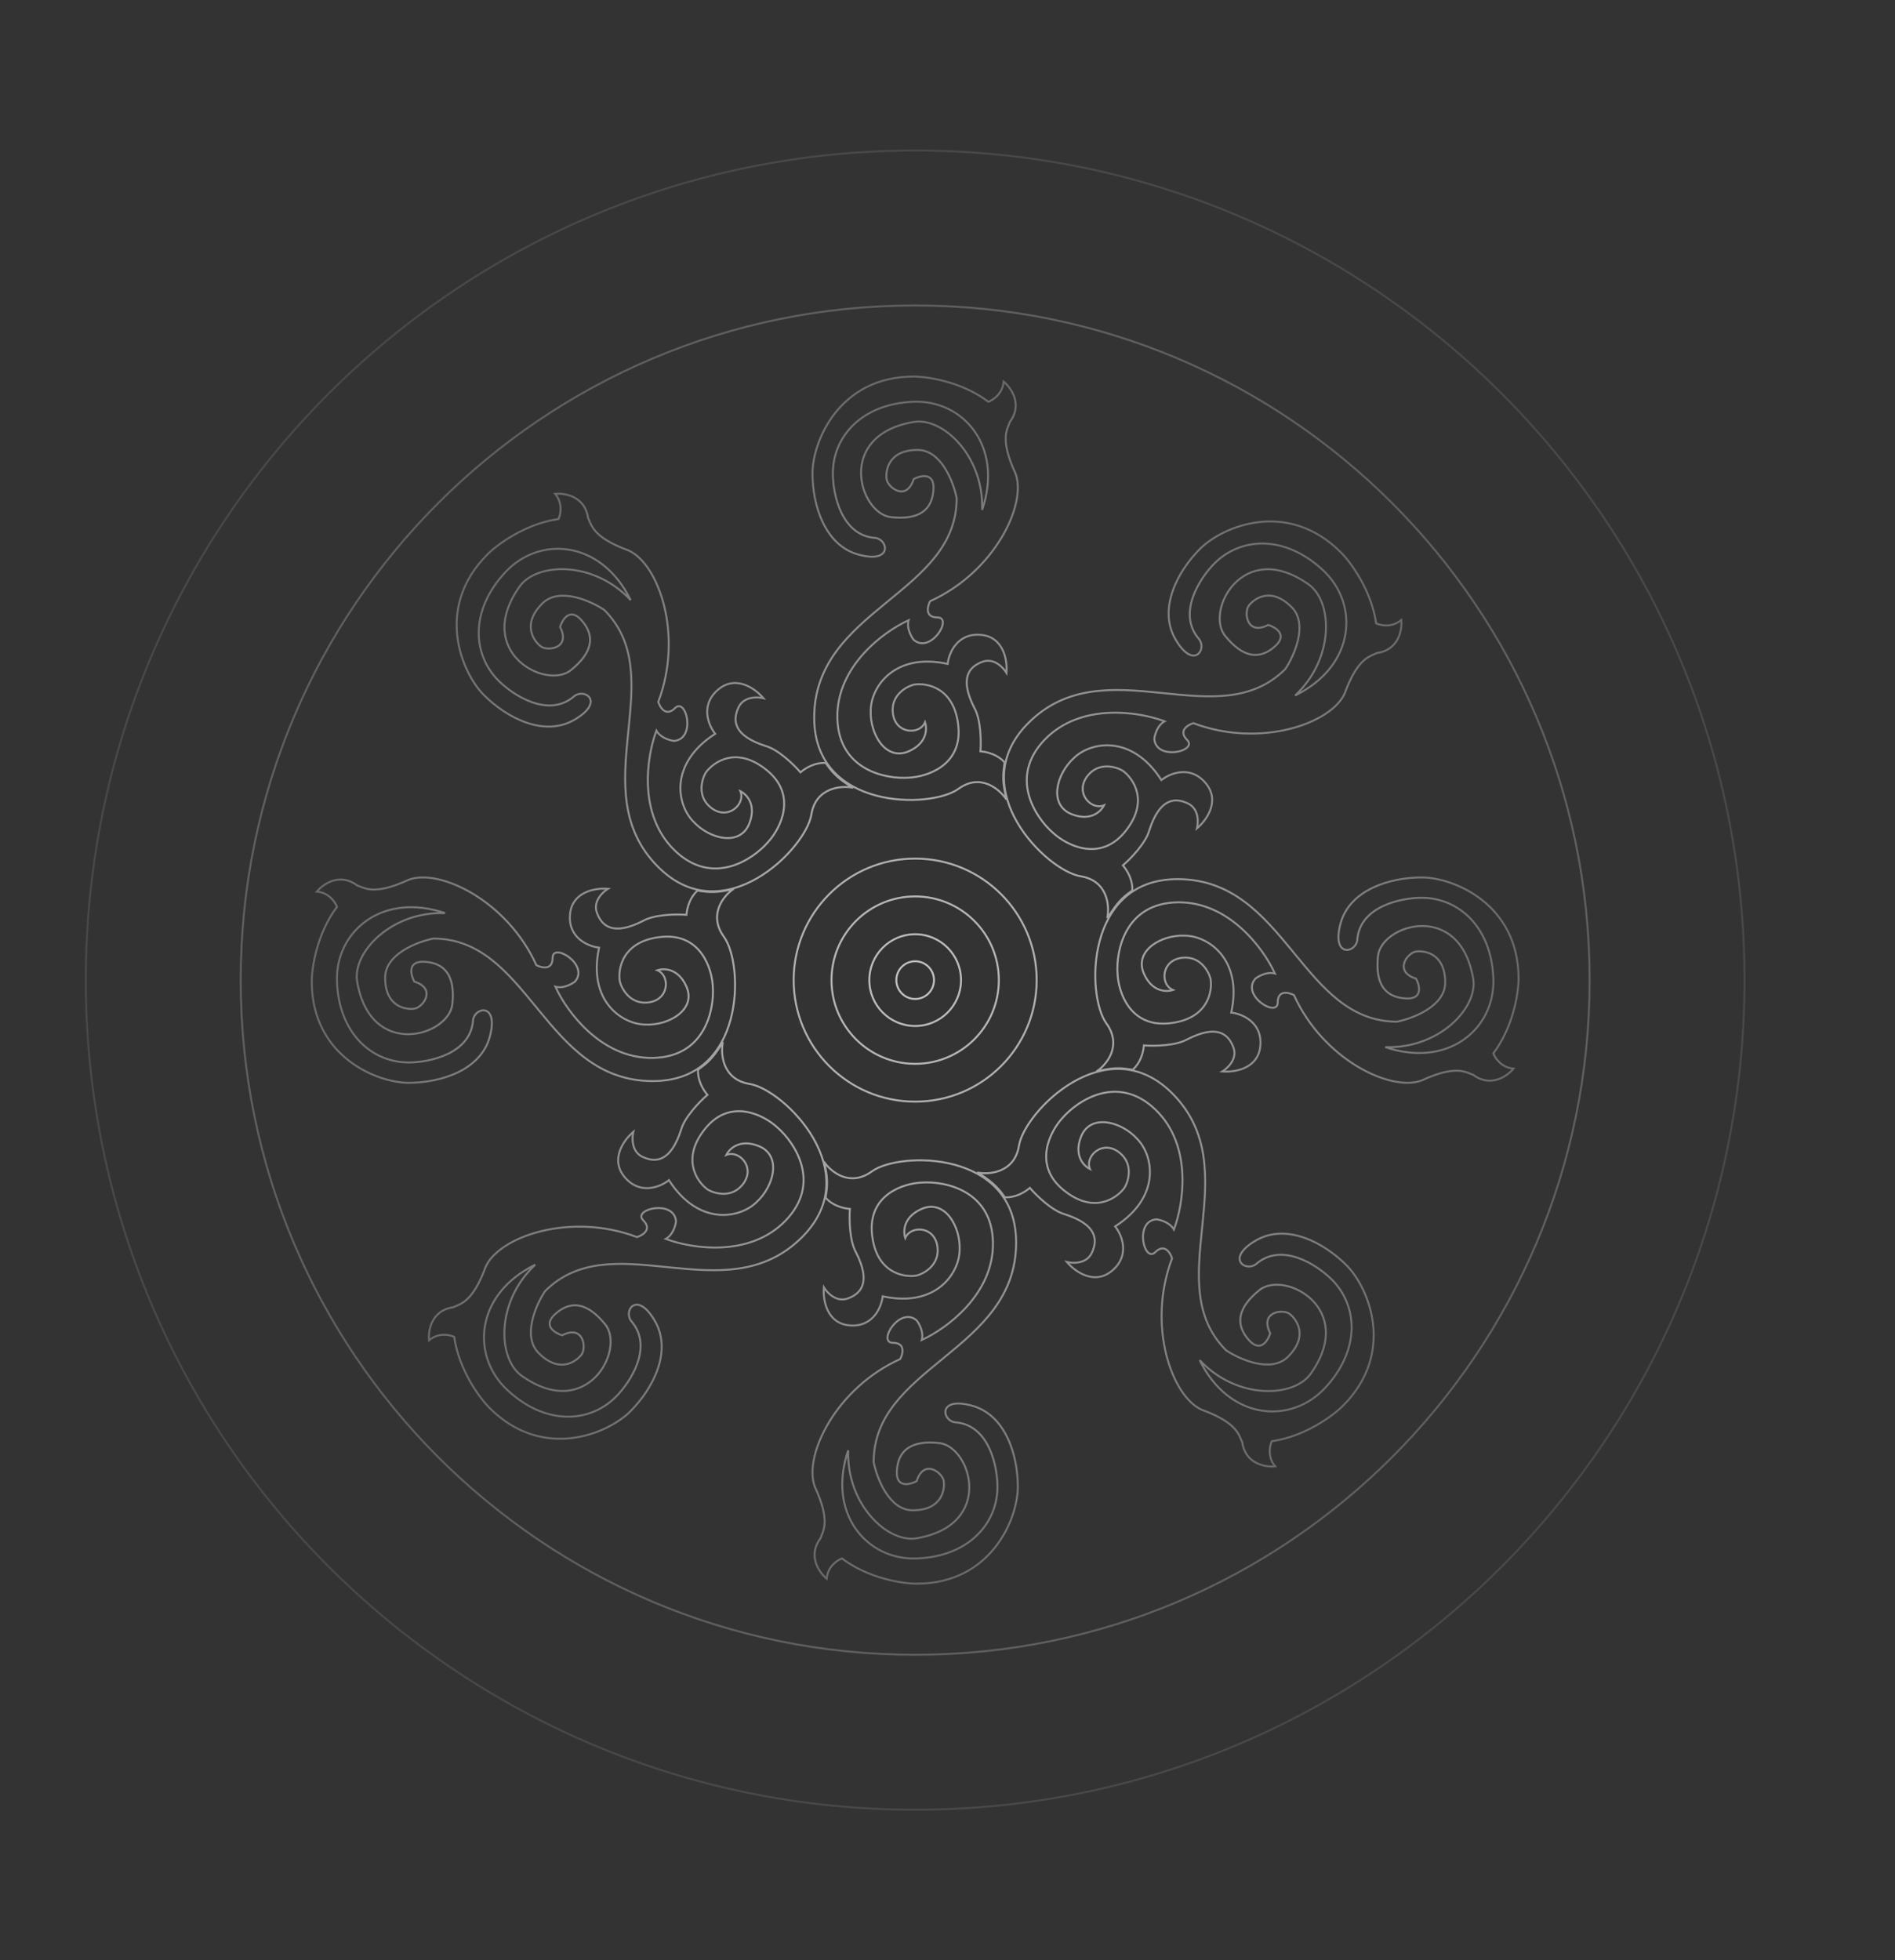 <?xml version="1.0" encoding="UTF-8"?> <svg xmlns="http://www.w3.org/2000/svg" width="967" height="1000" viewBox="0 0 967 1000" fill="none"><rect x="0" y="0" width="967" height="1000" fill="#333333" stroke="none"/><path fill-rule="evenodd" clip-rule="evenodd" d="M966 500C966 775.59 742.59 999 467 999C191.41 999 -32 775.59 -32 500C-32 224.41 191.41 1 467 1C742.59 1 966 224.41 966 500ZM967 500C967 776.142 743.142 1000 467 1000C190.858 1000 -33 776.142 -33 500C-33 223.858 190.858 0 467 0C743.142 0 967 223.858 967 500ZM489.349 402.845C485.71 405.494 479.24 407.472 471.644 408.239C464.03 409.008 455.213 408.568 446.834 406.317C442.891 405.258 439.039 403.797 435.453 401.868L435.273 402.351C432.257 401.743 427.583 401.707 423.411 403.509C419.271 405.297 415.596 408.903 414.511 415.67C413.795 420.139 410.587 426.149 405.72 432.103C400.841 438.072 394.248 444.041 386.685 448.416C382.899 450.606 378.863 452.4 374.674 453.592L374.764 453.791C372.21 455.479 368.971 458.718 367.381 462.894C365.803 467.038 365.832 472.136 369.845 477.651C372.494 481.29 374.472 487.76 375.239 495.356C376.008 502.97 375.568 511.787 373.317 520.166C372.259 524.107 370.799 527.956 368.872 531.54L369.351 531.727C368.743 534.743 368.707 539.417 370.509 543.589C372.297 547.729 375.903 551.405 382.67 552.49C387.138 553.206 393.148 556.414 399.103 561.281C405.071 566.16 411.04 572.753 415.415 580.316C417.605 584.102 419.399 588.137 420.591 592.327L420.791 592.236C422.479 594.79 425.718 598.029 429.894 599.619C434.038 601.197 439.136 601.168 444.651 597.155C448.29 594.506 454.76 592.528 462.356 591.761C469.97 590.992 478.787 591.432 487.166 593.683C491.11 594.742 494.963 596.204 498.549 598.133L498.727 597.649C501.743 598.257 506.417 598.293 510.589 596.491C514.729 594.703 518.404 591.097 519.489 584.33C520.205 579.861 523.413 573.851 528.28 567.897C533.159 561.928 539.752 555.959 547.315 551.584C551.101 549.394 555.136 547.601 559.326 546.409L559.236 546.209C561.79 544.521 565.029 541.282 566.62 537.106C568.197 532.962 568.168 527.864 564.155 522.349C561.506 518.71 559.528 512.24 558.761 504.644C557.992 497.03 558.432 488.213 560.683 479.834C561.739 475.901 563.196 472.058 565.117 468.48L564.545 468.238C565.154 465.22 565.215 460.554 563.438 456.391C561.676 452.262 558.097 448.595 551.33 447.51C546.862 446.794 540.852 443.586 534.897 438.719C528.929 433.84 522.96 427.247 518.585 419.684C516.453 415.999 514.697 412.078 513.506 408.009L513.164 408.146C511.473 405.587 508.241 402.252 504.074 400.568C499.941 398.898 494.859 398.836 489.349 402.845ZM598.472 557.351C592.095 550.974 585.395 547.332 578.698 545.751C582.238 542.455 583.787 537.561 584.162 533.842C586.692 534.009 590.556 534.048 594.53 533.662C598.752 533.252 603.17 532.357 606.238 530.574C613.619 526.85 618.686 526.197 622.18 527.259C625.648 528.312 627.705 531.101 628.964 534.631C629.927 537.331 629.246 539.79 627.963 541.804C626.673 543.829 624.793 545.365 623.464 546.151L622.141 546.934L623.672 547.079C626.782 547.374 631.508 547.054 635.594 545.115C639.708 543.162 643.178 539.558 643.651 533.346C644.122 527.169 641.661 522.976 638.384 520.27C635.341 517.757 631.607 516.535 628.894 516.145C631.73 502.59 628.72 492.791 623.463 486.356C618.156 479.86 610.59 476.835 604.583 476.831C598.621 476.54 592.004 478.444 587.508 481.95C585.255 483.707 583.513 485.885 582.675 488.413C581.834 490.951 581.918 493.801 583.249 496.863C585.355 501.706 588.355 504.191 591.291 505.297C594.208 506.396 597.017 506.115 598.737 505.502L599.991 505.055L598.753 504.566C595.747 503.379 594.232 499.832 594.846 496.353C595.45 492.929 598.129 489.635 603.479 489.081C607.766 488.637 610.934 490.249 613.172 492.453C615.416 494.662 616.718 497.465 617.228 499.366C617.777 502.682 617.396 507.773 614.469 512.252C611.551 516.719 606.056 520.646 596.236 521.557C586.478 522.463 580.238 518.512 576.366 513.219C572.472 507.896 570.962 501.19 570.775 496.642L570.774 496.635L570.774 496.627C570.35 490.735 571.357 481.87 575.729 474.439C580.082 467.041 587.785 461.034 600.864 460.806C613.959 460.578 624.893 466.513 633.258 474.066C641.219 481.254 646.822 489.881 649.706 495.956C647.944 495.685 646.157 496.012 644.604 496.551C642.747 497.196 641.169 498.162 640.272 498.867L640.233 498.897L640.201 498.934C638.218 501.245 637.984 503.777 638.758 506.1C639.521 508.394 641.258 510.471 643.202 511.989C645.139 513.502 647.362 514.522 649.157 514.611C650.061 514.655 650.915 514.464 651.547 513.908C652.187 513.346 652.513 512.486 652.513 511.379C652.513 509.829 652.844 508.813 653.323 508.158C653.795 507.513 654.448 507.168 655.209 507.031C656.716 506.76 658.581 507.324 659.917 507.993C667.402 524.463 679.797 536.861 692.301 544.408C698.574 548.194 704.886 550.766 710.633 552.016C716.372 553.263 721.587 553.2 725.639 551.666L725.656 551.659L725.673 551.652C734.634 547.487 740.266 546.533 744.05 546.72C746.821 546.857 748.577 547.586 750.041 548.194L750.043 548.195C750.563 548.411 751.045 548.611 751.524 548.764C756.099 552.167 760.602 552.343 764.359 551.156C768.109 549.971 771.101 547.436 772.719 545.455L773.327 544.712L772.37 544.64C766.673 544.214 763.556 539.804 762.609 537.429C772.845 523.729 775.404 506.312 775.404 499.26C775.404 480.05 767.036 466.997 756.602 458.76C746.189 450.538 733.719 447.11 725.462 447.11C717.26 447.11 707.965 448.707 700.13 452.498C692.29 456.292 685.873 462.305 683.538 471.143C682.384 475.512 682.276 478.707 682.826 480.936C683.381 483.182 684.62 484.477 686.133 484.916C687.619 485.348 689.251 484.918 690.546 483.969C691.847 483.017 692.858 481.511 693.091 479.703L693.093 479.687L693.094 479.672C693.65 471.259 699.076 465.977 705.744 462.777C712.422 459.572 720.274 458.498 725.462 458.498C743.904 458.498 760.596 472.962 761.544 499.278C761.995 511.81 756.355 523.116 746.631 529.942C737.555 536.311 724.881 538.804 710.202 534.68C722.736 534.306 733.459 529.472 740.966 522.959C749.108 515.896 753.548 506.776 752.248 499.176C750.519 489.065 746.69 482.207 741.844 477.89C736.997 473.573 731.173 471.834 725.529 471.889C719.89 471.944 714.417 473.788 710.238 476.652C706.067 479.51 703.122 483.43 702.673 487.665C701.922 494.738 702.772 500.143 705.268 503.867C707.781 507.617 711.896 509.564 717.433 509.858C719.664 509.977 721.305 509.621 722.461 508.901C723.633 508.171 724.252 507.1 724.494 505.918C724.968 503.606 724.015 500.836 723.045 499.024L722.949 498.846L722.756 498.784C719.893 497.867 718.282 496.624 717.483 495.332C716.691 494.051 716.649 492.648 717.079 491.296C717.512 489.934 718.42 488.644 719.487 487.657C720.562 486.663 721.739 486.031 722.671 485.905C724.732 485.628 728.312 485.84 731.361 487.915C734.377 489.968 736.965 493.908 736.965 501.28C736.965 507.027 733.045 511.464 727.979 514.702C722.944 517.919 716.891 519.875 712.837 520.69C689.269 520.666 675.397 503.753 660.91 486.093C660.479 485.568 660.048 485.042 659.615 484.515C644.696 466.353 628.839 447.976 600.855 447.976C591.643 447.976 584.212 450.225 578.303 453.969C578.495 449.079 576.091 444.456 573.692 441.523C575.603 439.849 578.369 437.14 580.91 434.049C583.609 430.766 586.101 426.998 587.005 423.554C589.582 415.671 592.706 411.616 595.937 409.897C599.144 408.192 602.59 408.721 605.997 410.344C608.606 411.587 609.877 413.823 610.402 416.168C610.931 418.525 610.693 420.952 610.312 422.453L609.936 423.936L611.115 422.962C613.529 420.968 616.649 417.391 618.162 413.115C619.686 408.808 619.577 403.784 615.489 399.025C611.423 394.293 606.694 393.049 602.445 393.443C598.497 393.809 594.981 395.585 592.781 397.229C585.133 385.562 576.02 380.713 567.711 379.853C559.324 378.985 551.808 382.19 547.549 386.444C543.118 390.461 539.786 396.506 539.099 402.188C538.754 405.037 539.071 407.822 540.278 410.215C541.49 412.617 543.578 414.588 546.702 415.825C551.643 417.783 555.539 417.428 558.406 416.136C561.256 414.852 563.046 412.662 563.828 411.006L564.394 409.809L563.178 410.334C560.203 411.617 556.6 410.164 554.555 407.248C552.542 404.378 552.095 400.132 555.489 395.948C558.21 392.595 561.602 391.499 564.759 391.483C567.923 391.468 570.843 392.541 572.56 393.535C575.313 395.51 578.671 399.408 579.789 404.674C580.903 409.925 579.807 416.616 573.5 424.222C567.233 431.78 559.997 433.387 553.482 432.359C546.929 431.325 541.081 427.617 537.708 424.509L537.702 424.504L537.696 424.499C533.198 420.601 527.594 413.571 525.398 405.178C523.211 396.822 524.389 387.085 533.493 377.657C542.608 368.217 554.581 364.699 565.89 364.153C576.656 363.634 586.775 365.812 593.147 368.098C591.703 369.154 590.669 370.654 589.953 372.14C589.096 373.915 588.667 375.721 588.533 376.858L588.528 376.907L588.531 376.956C588.772 380.005 590.409 381.973 592.61 383.079C594.784 384.172 597.494 384.421 599.953 384.125C602.402 383.831 604.705 382.983 606.039 381.774C606.712 381.165 607.181 380.424 607.233 379.58C607.285 378.727 606.904 377.885 606.117 377.097C605.012 375.993 604.522 375.032 604.394 374.226C604.269 373.431 604.486 372.722 604.927 372.086C605.802 370.825 607.525 369.906 608.949 369.436C625.984 375.867 643.599 375.918 657.835 372.436C664.977 370.688 671.281 368.049 676.242 364.867C681.198 361.69 684.848 357.95 686.626 353.986L686.633 353.969L686.639 353.952C690.021 344.636 693.332 339.967 696.146 337.419C698.207 335.553 699.97 334.829 701.44 334.225C701.962 334.01 702.448 333.811 702.897 333.58C708.562 332.763 711.879 329.699 713.695 326.19C715.507 322.689 715.821 318.764 715.557 316.206L715.459 315.255L714.734 315.878C710.393 319.612 705.039 318.676 702.676 317.654C700.169 300.641 689.574 286.42 684.55 281.396C670.866 267.712 655.639 264.342 642.379 265.866C629.144 267.386 617.867 273.779 612.017 279.629C606.206 285.44 600.758 293.163 597.908 301.415C595.055 309.673 594.794 318.502 599.435 326.451C601.73 330.38 603.928 332.733 605.905 333.929C607.896 335.135 609.696 335.181 611.081 334.422C612.442 333.676 613.292 332.213 613.534 330.62C613.777 329.02 613.42 327.232 612.299 325.78L612.289 325.768L612.279 325.756C606.677 319.367 606.759 311.758 609.203 304.754C611.651 297.74 616.449 291.412 620.124 287.736C633.189 274.672 655.321 273.148 674.744 291.227C683.994 299.837 688.053 311.89 686.026 323.643C684.133 334.617 676.922 345.378 663.571 352.84C672.196 343.689 676.354 332.64 677.033 322.676C677.77 311.876 674.417 302.235 668.085 297.743C659.657 291.765 652.06 289.593 645.552 289.951C639.042 290.309 633.678 293.196 629.717 297.235C625.761 301.269 623.198 306.461 622.277 311.462C621.358 316.453 622.065 321.33 624.762 324.664C629.268 330.234 633.721 333.482 638.14 334.366C642.591 335.257 646.893 333.73 651.027 330.015C652.692 328.519 653.601 327.103 653.907 325.77C654.217 324.42 653.893 323.22 653.223 322.208C651.913 320.227 649.266 318.929 647.288 318.326L647.094 318.267L646.914 318.359C644.232 319.735 642.206 319.99 640.717 319.636C639.242 319.284 638.212 318.313 637.552 317.044C636.888 315.766 636.612 314.202 636.665 312.743C636.719 311.273 637.102 309.989 637.673 309.24C638.935 307.582 641.623 305.197 645.261 304.515C648.861 303.841 653.503 304.814 658.757 310.067C662.854 314.164 663.236 320.105 661.954 326C660.679 331.859 657.783 337.541 655.492 340.993C638.778 357.674 616.9 355.453 594.054 353.135L592.853 353.013L592.013 352.928C568.504 350.56 544.178 348.701 524.351 368.528C517.974 374.904 514.332 381.605 512.751 388.302C509.455 384.762 504.562 383.213 500.842 382.838C501.009 380.308 501.048 376.444 500.662 372.47C500.252 368.248 499.357 363.831 497.574 360.762C493.85 353.381 493.197 348.314 494.259 344.82C495.312 341.352 498.101 339.295 501.631 338.036C504.331 337.073 506.79 337.754 508.804 339.037C510.829 340.327 512.365 342.207 513.151 343.536L513.935 344.859L514.079 343.328C514.374 340.218 514.054 335.492 512.115 331.406C510.162 327.292 506.558 323.822 500.346 323.349C494.169 322.878 489.976 325.339 487.27 328.616C484.757 331.659 483.536 335.393 483.145 338.106C469.59 335.27 459.791 338.28 453.356 343.537C446.86 348.844 443.835 356.41 443.831 362.417C443.54 368.379 445.444 374.996 448.95 379.492C450.707 381.745 452.885 383.487 455.413 384.325C457.951 385.166 460.801 385.082 463.863 383.751C468.706 381.645 471.191 378.645 472.297 375.709C473.396 372.792 473.115 369.983 472.502 368.263L472.055 367.009L471.566 368.247C470.379 371.253 466.832 372.768 463.353 372.154C459.929 371.55 456.635 368.871 456.081 363.521C455.637 359.234 457.249 356.066 459.453 353.828C461.662 351.585 464.465 350.282 466.366 349.772C469.682 349.223 474.773 349.604 479.253 352.531C483.719 355.449 487.646 360.944 488.557 370.764C489.463 380.522 485.512 386.762 480.219 390.634C474.896 394.528 468.19 396.038 463.643 396.225L463.635 396.226L463.627 396.226C457.735 396.65 448.87 395.643 441.439 391.271C434.041 386.918 428.034 379.215 427.806 366.136C427.578 353.041 433.513 342.107 441.066 333.742C448.254 325.781 456.881 320.178 462.956 317.294C462.685 319.056 463.012 320.843 463.551 322.396C464.196 324.254 465.162 325.831 465.867 326.728L465.897 326.767L465.934 326.799C468.245 328.782 470.777 329.016 473.1 328.242C475.394 327.479 477.471 325.742 478.989 323.798C480.502 321.861 481.522 319.638 481.611 317.843C481.655 316.939 481.464 316.085 480.909 315.453C480.346 314.813 479.486 314.487 478.379 314.487C476.829 314.487 475.813 314.156 475.158 313.677C474.513 313.206 474.168 312.552 474.031 311.791C473.76 310.284 474.324 308.419 474.993 307.083C491.463 299.598 503.861 287.203 511.408 274.699C515.194 268.426 517.766 262.114 519.016 256.367C520.263 250.628 520.2 245.413 518.666 241.361L518.66 241.344L518.652 241.327C514.487 232.366 513.534 226.734 513.72 222.95C513.857 220.179 514.586 218.423 515.194 216.959L515.195 216.958C515.411 216.438 515.611 215.955 515.764 215.476C519.167 210.901 519.343 206.398 518.156 202.641C516.971 198.891 514.436 195.899 512.455 194.281L511.712 193.673L511.64 194.63C511.214 200.327 506.804 203.444 504.429 204.391C490.729 194.155 473.312 191.596 466.26 191.596C447.05 191.596 433.997 199.965 425.76 210.398C417.538 220.811 414.11 233.281 414.11 241.538C414.11 249.74 415.707 259.035 419.498 266.87C423.292 274.71 429.305 281.127 438.143 283.462C442.512 284.616 445.707 284.725 447.936 284.174C450.182 283.619 451.477 282.38 451.916 280.867C452.348 279.381 451.918 277.749 450.969 276.454C450.017 275.153 448.511 274.142 446.703 273.909L446.688 273.907L446.672 273.906C438.259 273.35 432.977 267.924 429.777 261.256C426.572 254.578 425.498 246.726 425.498 241.538C425.498 223.096 439.962 206.404 466.278 205.456C478.81 205.005 490.116 210.645 496.942 220.369C503.311 229.445 505.804 242.119 501.68 256.798C501.306 244.264 496.472 233.541 489.96 226.034C482.896 217.892 473.776 213.452 466.176 214.752C456.065 216.481 449.207 220.31 444.891 225.156C440.573 230.003 438.834 235.827 438.889 241.472C438.944 247.11 440.788 252.583 443.652 256.762C446.51 260.933 450.43 263.878 454.665 264.327C461.738 265.078 467.143 264.228 470.867 261.732C474.617 259.219 476.564 255.104 476.858 249.567C476.977 247.336 476.621 245.695 475.901 244.539C475.171 243.367 474.1 242.748 472.918 242.506C470.606 242.032 467.836 242.985 466.024 243.955L465.846 244.051L465.784 244.244C464.867 247.107 463.624 248.718 462.332 249.517C461.051 250.309 459.648 250.351 458.296 249.921C456.934 249.488 455.644 248.58 454.657 247.513C453.663 246.438 453.031 245.261 452.905 244.329C452.628 242.268 452.84 238.688 454.915 235.639C456.968 232.623 460.908 230.035 468.28 230.035C474.027 230.035 478.464 233.955 481.702 239.021C484.919 244.056 486.875 250.109 487.69 254.163C487.666 277.731 470.754 291.604 453.093 306.09L452.382 306.673L451.88 307.085L451.515 307.385C433.353 322.304 414.976 338.161 414.976 366.145C414.976 375.358 417.225 382.788 420.97 388.698C416.08 388.505 411.457 390.91 408.524 393.308C406.85 391.397 404.14 388.632 401.049 386.091C397.766 383.392 393.998 380.899 390.554 379.995C382.672 377.419 378.617 374.295 376.898 371.063C375.192 367.856 375.721 364.411 377.345 361.003C378.587 358.395 380.823 357.124 383.169 356.598C385.526 356.07 387.952 356.307 389.454 356.689L390.937 357.065L389.962 355.885C387.968 353.472 384.391 350.352 380.115 348.838C375.809 347.314 370.784 347.424 366.026 351.512C361.293 355.578 360.05 360.307 360.444 364.556C360.81 368.503 362.585 372.019 364.23 374.22C352.563 381.867 347.713 390.98 346.854 399.289C345.986 407.676 349.191 415.192 353.444 419.452C357.461 423.883 363.506 427.214 369.189 427.902C372.038 428.247 374.822 427.929 377.216 426.722C379.618 425.511 381.588 423.422 382.826 420.299C384.783 415.358 384.429 411.462 383.137 408.594C381.853 405.744 379.662 403.954 378.007 403.172L376.81 402.607L377.334 403.822C378.618 406.798 377.165 410.4 374.249 412.446C371.378 414.459 367.132 414.906 362.949 411.511C359.596 408.791 358.499 405.398 358.484 402.242C358.468 399.078 359.542 396.157 360.536 394.441C362.51 391.688 366.409 388.33 371.675 387.212C376.926 386.097 383.617 387.193 391.223 393.5C398.781 399.768 400.388 407.004 399.359 413.519C398.325 420.071 394.617 425.919 391.51 429.293L391.505 429.298L391.5 429.304C387.601 433.803 380.571 439.407 372.179 441.603C363.823 443.79 354.085 442.611 344.658 433.508C335.218 424.393 331.699 412.419 331.154 401.111C330.634 390.345 332.812 380.225 335.098 373.854C336.154 375.298 337.655 376.331 339.14 377.048C340.916 377.904 342.721 378.334 343.859 378.467L343.907 378.473L343.956 378.469C347.006 378.228 348.973 376.592 350.079 374.391C351.172 372.216 351.422 369.507 351.126 367.048C350.832 364.598 349.984 362.296 348.775 360.961C348.165 360.289 347.424 359.82 346.581 359.768C345.727 359.715 344.885 360.097 344.098 360.884C342.993 361.989 342.033 362.479 341.227 362.606C340.432 362.732 339.723 362.515 339.086 362.073C337.826 361.199 336.907 359.476 336.437 358.052C342.867 341.016 342.919 323.402 339.436 309.165C337.689 302.024 335.05 295.72 331.868 290.758C328.691 285.803 324.951 282.153 320.987 280.375L320.97 280.367L320.953 280.361C311.637 276.979 306.967 273.668 304.42 270.855C302.554 268.794 301.83 267.031 301.226 265.561L301.226 265.561C301.011 265.038 300.811 264.552 300.581 264.104C299.764 258.438 296.699 255.122 293.19 253.306C289.69 251.493 285.764 251.179 283.207 251.444L282.255 251.542L282.879 252.267C286.612 256.607 285.677 261.961 284.655 264.325C267.642 266.832 253.421 277.427 248.397 282.45C234.712 296.135 231.343 311.361 232.866 324.622C234.386 337.857 240.779 349.134 246.629 354.984C252.44 360.795 260.163 366.243 268.416 369.093C276.674 371.945 285.503 372.207 293.452 367.565C297.381 365.271 299.733 363.072 300.93 361.096C302.136 359.104 302.182 357.305 301.423 355.92C300.677 354.559 299.214 353.709 297.62 353.467C296.021 353.223 294.233 353.581 292.781 354.702L292.769 354.711L292.757 354.722C286.367 360.324 278.758 360.241 271.755 357.797C264.74 355.349 258.412 350.552 254.737 346.876C241.672 333.812 240.148 311.679 258.228 292.256C266.838 283.007 278.891 278.947 290.643 280.975C301.617 282.868 312.379 290.078 319.84 303.43C310.69 294.804 299.641 290.646 289.677 289.967C278.876 289.231 269.235 292.583 264.744 298.916C258.766 307.343 256.594 314.941 256.952 321.449C257.31 327.958 260.196 333.323 264.235 337.283C268.27 341.239 273.461 343.803 278.462 344.724C283.454 345.643 288.331 344.936 291.665 342.239C297.235 337.732 300.483 333.28 301.367 328.861C302.257 324.41 300.73 320.107 297.016 315.974C295.52 314.309 294.104 313.399 292.771 313.094C291.421 312.784 290.221 313.108 289.208 313.778C287.228 315.087 285.93 317.734 285.326 319.712L285.267 319.906L285.36 320.087C286.735 322.768 286.991 324.795 286.636 326.283C286.285 327.758 285.314 328.789 284.045 329.448C282.766 330.112 281.202 330.388 279.744 330.335C278.274 330.282 276.99 329.898 276.24 329.328C274.583 328.065 272.197 325.378 271.516 321.74C270.841 318.14 271.815 313.497 277.068 308.244C281.165 304.147 287.105 303.764 293 305.047C298.86 306.321 304.542 309.217 307.994 311.508C324.674 328.222 322.454 350.1 320.136 372.946L320.015 374.138L319.929 374.987C317.56 398.496 315.701 422.823 335.528 442.649C341.905 449.026 348.605 452.668 355.301 454.249C351.762 457.545 350.213 462.439 349.838 466.158C347.308 465.991 343.444 465.952 339.47 466.338C335.248 466.748 330.83 467.643 327.762 469.426C320.381 473.15 315.314 473.803 311.82 472.741C308.352 471.688 306.295 468.899 305.036 465.369C304.073 462.669 304.754 460.21 306.037 458.196C307.327 456.171 309.207 454.635 310.536 453.849L311.859 453.065L310.328 452.921C307.218 452.626 302.492 452.946 298.406 454.885C294.292 456.838 290.822 460.442 290.349 466.654C289.878 472.831 292.339 477.024 295.616 479.73C298.659 482.243 302.393 483.465 305.106 483.855C302.27 497.41 305.28 507.209 310.537 513.644C315.844 520.14 323.41 523.165 329.417 523.169C335.379 523.46 341.996 521.556 346.492 518.05C348.745 516.293 350.487 514.115 351.325 511.587C352.166 509.049 352.082 506.199 350.751 503.137C348.645 498.294 345.645 495.809 342.709 494.703C339.792 493.604 336.983 493.885 335.263 494.498L334.009 494.945L335.247 495.434C338.253 496.621 339.768 500.168 339.154 503.647C338.55 507.071 335.871 510.365 330.521 510.919C326.234 511.363 323.066 509.751 320.828 507.547C318.585 505.338 317.282 502.535 316.772 500.634C316.223 497.318 316.604 492.227 319.531 487.748C322.449 483.281 327.944 479.354 337.764 478.443C347.522 477.537 353.762 481.488 357.634 486.781C361.528 492.104 363.038 498.81 363.225 503.357L363.226 503.365L363.226 503.373C363.65 509.265 362.643 518.13 358.271 525.561C353.918 532.959 346.215 538.966 333.136 539.194C320.041 539.422 309.107 533.487 300.742 525.934C292.781 518.746 287.178 510.119 284.294 504.044C286.056 504.315 287.843 503.988 289.396 503.449C291.254 502.804 292.831 501.838 293.728 501.133L293.767 501.103L293.799 501.066C295.782 498.755 296.016 496.223 295.242 493.9C294.479 491.606 292.742 489.529 290.798 488.011C288.861 486.498 286.638 485.478 284.843 485.389C283.939 485.345 283.085 485.536 282.453 486.092C281.813 486.654 281.487 487.514 281.487 488.621C281.487 490.171 281.156 491.187 280.677 491.842C280.205 492.487 279.552 492.832 278.791 492.969C277.284 493.24 275.419 492.676 274.083 492.007C266.598 475.537 254.203 463.139 241.699 455.592C235.426 451.806 229.114 449.234 223.367 447.984C217.628 446.737 212.413 446.8 208.361 448.334L208.344 448.341L208.327 448.348C199.366 452.513 193.734 453.467 189.95 453.28C187.179 453.143 185.423 452.414 183.959 451.806L183.959 451.806C183.439 451.59 182.955 451.389 182.476 451.236C177.901 447.833 173.398 447.657 169.641 448.844C165.891 450.029 162.899 452.564 161.281 454.545L160.673 455.288L161.63 455.36C167.327 455.786 170.444 460.196 171.391 462.571C161.155 476.272 158.596 493.688 158.596 500.74C158.596 519.95 166.965 533.003 177.398 541.24C187.811 549.462 200.281 552.89 208.538 552.89C216.74 552.89 226.035 551.293 233.87 547.502C241.71 543.708 248.127 537.695 250.462 528.857C251.616 524.488 251.725 521.293 251.174 519.064C250.619 516.818 249.38 515.523 247.867 515.084C246.381 514.652 244.749 515.082 243.454 516.031C242.153 516.983 241.142 518.489 240.909 520.297L240.907 520.312L240.906 520.328C240.35 528.741 234.924 534.023 228.256 537.223C221.578 540.428 213.726 541.502 208.538 541.502C190.096 541.502 173.404 527.038 172.456 500.722C172.005 488.19 177.645 476.884 187.369 470.058C196.445 463.689 209.119 461.196 223.798 465.32C211.264 465.694 200.541 470.528 193.034 477.04C184.892 484.104 180.452 493.224 181.752 500.824C183.481 510.935 187.31 517.793 192.156 522.11C197.003 526.427 202.827 528.166 208.472 528.111C214.11 528.056 219.583 526.212 223.762 523.348C227.933 520.49 230.878 516.57 231.327 512.335C232.078 505.262 231.228 499.857 228.732 496.133C226.219 492.383 222.104 490.436 216.567 490.142C214.336 490.023 212.695 490.379 211.539 491.099C210.367 491.829 209.748 492.9 209.506 494.082C209.032 496.394 209.985 499.164 210.955 500.976L211.051 501.154L211.244 501.216C214.107 502.133 215.718 503.376 216.517 504.668C217.309 505.949 217.351 507.352 216.921 508.704C216.488 510.066 215.58 511.357 214.513 512.343C213.438 513.337 212.261 513.969 211.329 514.095C209.268 514.372 205.688 514.16 202.639 512.085C199.623 510.032 197.035 506.092 197.035 498.72C197.035 492.973 200.955 488.536 206.021 485.298C211.056 482.081 217.109 480.125 221.163 479.31C244.731 479.334 258.603 496.246 273.09 513.907C273.521 514.432 273.952 514.958 274.385 515.485C289.304 533.647 305.161 552.024 333.145 552.024C342.357 552.024 349.788 549.775 355.698 546.031C355.505 550.921 357.909 555.544 360.308 558.477C358.397 560.151 355.631 562.86 353.09 565.951C350.391 569.234 347.899 573.002 346.995 576.446C344.418 584.329 341.294 588.384 338.063 590.102C334.856 591.808 331.41 591.279 328.003 589.656C325.394 588.413 324.124 586.177 323.598 583.832C323.069 581.475 323.307 579.048 323.688 577.547L324.064 576.064L322.885 577.038C320.471 579.032 317.351 582.609 315.838 586.885C314.314 591.192 314.424 596.216 318.512 600.975C322.577 605.707 327.306 606.951 331.555 606.557C335.503 606.191 339.019 604.415 341.219 602.771C348.867 614.438 357.98 619.287 366.289 620.147C374.676 621.015 382.192 617.81 386.451 613.556C390.882 609.539 394.214 603.494 394.901 597.812C395.246 594.963 394.929 592.178 393.722 589.785C392.511 587.383 390.422 585.412 387.299 584.175C382.358 582.217 378.462 582.572 375.594 583.864C372.744 585.148 370.954 587.338 370.172 588.994L369.606 590.191L370.822 589.666C373.797 588.383 377.4 589.836 379.445 592.752C381.458 595.622 381.905 599.868 378.511 604.052C375.79 607.405 372.398 608.501 369.241 608.517C366.077 608.532 363.157 607.458 361.441 606.465C358.687 604.49 355.329 600.592 354.212 595.326C353.097 590.075 354.193 583.384 360.5 575.778C366.767 568.22 374.003 566.613 380.518 567.641C387.071 568.675 392.919 572.383 396.292 575.491L396.298 575.496L396.304 575.501C400.802 579.399 406.406 586.429 408.603 594.822C410.789 603.178 409.611 612.915 400.507 622.343C391.392 631.783 379.419 635.301 368.11 635.847C357.344 636.366 347.225 634.188 340.853 631.902C342.297 630.846 343.331 629.346 344.047 627.86C344.904 626.085 345.333 624.279 345.467 623.142L345.473 623.093L345.469 623.044C345.228 619.995 343.591 618.027 341.39 616.921C339.216 615.828 336.506 615.579 334.047 615.875C331.598 616.169 329.296 617.017 327.961 618.226C327.288 618.835 326.819 619.576 326.767 620.42C326.715 621.273 327.096 622.115 327.884 622.903C328.988 624.007 329.478 624.968 329.606 625.774C329.731 626.569 329.514 627.278 329.073 627.914C328.198 629.174 326.475 630.094 325.051 630.564C308.016 624.133 290.402 624.082 276.165 627.564C269.023 629.312 262.719 631.951 257.758 635.133C252.802 638.31 249.152 642.05 247.374 646.014L247.367 646.031L247.361 646.048C243.979 655.364 240.668 660.033 237.854 662.581C235.793 664.447 234.03 665.171 232.56 665.775C232.038 665.99 231.552 666.189 231.103 666.42C225.438 667.237 222.122 670.301 220.305 673.81C218.493 677.311 218.179 681.236 218.443 683.794L218.541 684.745L219.266 684.122C223.607 680.388 228.961 681.324 231.324 682.346C233.832 699.359 244.426 713.58 249.45 718.604C263.134 732.288 278.361 735.658 291.621 734.134C304.856 732.614 316.133 726.221 321.983 720.371C327.794 714.56 333.242 706.837 336.093 698.585C338.945 690.327 339.207 681.498 334.565 673.549C332.27 669.62 330.072 667.267 328.095 666.07C326.104 664.865 324.305 664.819 322.919 665.578C321.558 666.324 320.708 667.787 320.466 669.38C320.223 670.98 320.58 672.768 321.701 674.22L321.711 674.232L321.721 674.244C327.323 680.633 327.241 688.242 324.797 695.246C322.349 702.26 317.551 708.588 313.876 712.264C300.811 725.328 278.679 726.852 259.256 708.773C250.007 700.163 245.947 688.11 247.974 676.357C249.867 665.383 257.078 654.622 270.429 647.16C261.804 656.311 257.646 667.36 256.967 677.324C256.231 688.124 259.583 697.765 265.915 702.257C274.343 708.235 281.94 710.407 288.448 710.049C294.958 709.691 300.322 706.804 304.283 702.765C308.239 698.731 310.803 693.539 311.723 688.538C312.643 683.547 311.936 678.67 309.238 675.336C304.732 669.766 300.28 666.518 295.86 665.634C291.409 664.743 287.107 666.27 282.973 669.985C281.308 671.481 280.399 672.897 280.093 674.23C279.783 675.58 280.107 676.78 280.777 677.792C282.087 679.773 284.734 681.071 286.712 681.674L286.906 681.733L287.086 681.641C289.768 680.265 291.795 680.01 293.283 680.364C294.758 680.716 295.788 681.687 296.448 682.956C297.112 684.234 297.388 685.798 297.335 687.257C297.281 688.727 296.898 690.011 296.327 690.76C295.065 692.418 292.377 694.803 288.739 695.485C285.139 696.159 280.497 695.186 275.243 689.933C271.147 685.836 270.764 679.895 272.046 674C273.321 668.141 276.217 662.459 278.508 659.007C295.222 642.326 317.1 644.547 339.946 646.865C340.625 646.934 341.306 647.003 341.987 647.072C365.496 649.44 389.822 651.299 409.649 631.472C416.026 625.096 419.668 618.395 421.249 611.698C424.545 615.238 429.439 616.787 433.158 617.162C432.991 619.692 432.952 623.556 433.338 627.53C433.748 631.752 434.643 636.17 436.426 639.238C440.15 646.619 440.803 651.686 439.741 655.18C438.688 658.648 435.899 660.705 432.369 661.964C429.669 662.927 427.21 662.246 425.196 660.963C423.171 659.673 421.635 657.793 420.849 656.464L420.065 655.141L419.921 656.672C419.626 659.782 419.946 664.508 421.885 668.594C423.838 672.708 427.442 676.178 433.654 676.651C439.831 677.122 444.024 674.661 446.73 671.384C449.243 668.341 450.465 664.607 450.855 661.894C464.41 664.73 474.209 661.72 480.644 656.463C487.14 651.156 490.165 643.59 490.169 637.583C490.46 631.621 488.556 625.004 485.05 620.508C483.293 618.255 481.115 616.513 478.587 615.675C476.049 614.834 473.199 614.918 470.137 616.249C465.294 618.355 462.809 621.355 461.703 624.291C460.604 627.208 460.885 630.017 461.498 631.737L461.945 632.991L462.434 631.753C463.621 628.747 467.168 627.232 470.647 627.846C474.071 628.45 477.365 631.129 477.919 636.479C478.363 640.766 476.751 643.934 474.547 646.172C472.338 648.416 469.535 649.718 467.634 650.228C464.318 650.777 459.227 650.396 454.748 647.469C450.281 644.551 446.354 639.056 445.443 629.236C444.537 619.478 448.488 613.238 453.781 609.366C459.104 605.472 465.81 603.962 470.357 603.775L470.365 603.774L470.373 603.774C476.265 603.35 485.13 604.357 492.561 608.729C499.959 613.082 505.966 620.785 506.194 633.864C506.422 646.959 500.487 657.893 492.934 666.258C485.746 674.219 477.119 679.822 471.044 682.706C471.315 680.943 470.988 679.157 470.449 677.604C469.804 675.746 468.838 674.169 468.133 673.272L468.103 673.233L468.066 673.201C465.755 671.218 463.223 670.984 460.9 671.758C458.606 672.521 456.529 674.258 455.011 676.202C453.498 678.139 452.478 680.362 452.389 682.157C452.345 683.061 452.536 683.915 453.092 684.547C453.654 685.187 454.514 685.513 455.621 685.513C457.171 685.513 458.187 685.844 458.842 686.323C459.487 686.794 459.832 687.448 459.969 688.209C460.24 689.716 459.676 691.581 459.007 692.917C442.537 700.402 430.139 712.797 422.592 725.301C418.806 731.574 416.234 737.886 414.984 743.633C413.737 749.372 413.8 754.587 415.334 758.639L415.34 758.656L415.348 758.673C419.513 767.634 420.467 773.266 420.28 777.05C420.143 779.821 419.414 781.577 418.806 783.041L418.805 783.042C418.589 783.562 418.389 784.045 418.236 784.524C414.833 789.099 414.657 793.602 415.844 797.359C417.029 801.109 419.564 804.101 421.545 805.719L422.288 806.327L422.36 805.37C422.786 799.673 427.196 796.556 429.571 795.609C443.272 805.845 460.688 808.404 467.74 808.404C486.95 808.404 500.003 800.035 508.24 789.602C516.462 779.189 519.89 766.719 519.89 758.462C519.89 750.26 518.293 740.965 514.502 733.13C510.708 725.29 504.695 718.873 495.857 716.538C491.488 715.384 488.293 715.276 486.064 715.826C483.819 716.381 482.523 717.62 482.084 719.133C481.652 720.619 482.083 722.251 483.031 723.546C483.983 724.847 485.489 725.858 487.297 726.091L487.313 726.093L487.328 726.094C495.741 726.65 501.023 732.076 504.223 738.744C507.428 745.422 508.502 753.274 508.502 758.462C508.502 776.904 494.038 793.596 467.722 794.544C455.19 794.995 443.884 789.355 437.058 779.631C430.689 770.555 428.196 757.881 432.32 743.202C432.694 755.736 437.528 766.459 444.04 773.966C451.104 782.108 460.224 786.548 467.824 785.248C477.935 783.519 484.793 779.69 489.11 774.844C493.427 769.997 495.166 764.173 495.111 758.528C495.056 752.89 493.212 747.417 490.348 743.238C487.49 739.067 483.57 736.122 479.335 735.673C472.262 734.922 466.857 735.772 463.133 738.268C459.383 740.781 457.436 744.896 457.142 750.433C457.023 752.664 457.379 754.305 458.099 755.461C458.829 756.633 459.9 757.252 461.082 757.494C463.394 757.968 466.164 757.015 467.976 756.045L468.154 755.949L468.216 755.756C469.133 752.893 470.376 751.282 471.668 750.483C472.949 749.691 474.352 749.649 475.704 750.079C477.066 750.512 478.357 751.42 479.343 752.487C480.337 753.562 480.969 754.739 481.095 755.671C481.372 757.732 481.16 761.312 479.085 764.361C477.032 767.377 473.092 769.965 465.72 769.965C459.973 769.965 455.536 766.045 452.298 760.979C449.081 755.944 447.125 749.891 446.31 745.837C446.334 722.269 463.246 708.396 480.907 693.91C481.432 693.479 481.958 693.048 482.485 692.615C500.647 677.696 519.024 661.839 519.024 633.855C519.024 624.642 516.775 617.212 513.03 611.302C517.92 611.495 522.543 609.09 525.476 606.692C527.15 608.603 529.86 611.368 532.951 613.909C536.234 616.608 540.002 619.101 543.446 620.005C551.328 622.581 555.383 625.705 557.102 628.937C558.808 632.144 558.279 635.59 556.655 638.997C555.413 641.605 553.177 642.876 550.831 643.402C548.474 643.93 546.048 643.693 544.546 643.311L543.063 642.935L544.038 644.115C546.032 646.528 549.609 649.649 553.885 651.162C558.191 652.686 563.216 652.576 567.974 648.488C572.707 644.422 573.95 639.693 573.556 635.444C573.19 631.497 571.415 627.981 569.77 625.78C581.438 618.133 586.287 609.02 587.146 600.711C588.014 592.324 584.809 584.808 580.556 580.548C576.539 576.117 570.494 572.786 564.811 572.098C561.962 571.753 559.178 572.071 556.784 573.278C554.382 574.489 552.412 576.578 551.174 579.701C549.216 584.642 549.571 588.538 550.863 591.406C552.147 594.256 554.338 596.046 555.993 596.828L557.19 597.393L556.666 596.178C555.382 593.202 556.835 589.6 559.751 587.554C562.622 585.541 566.868 585.094 571.051 588.489C574.404 591.209 575.501 594.602 575.516 597.758C575.532 600.922 574.458 603.843 573.464 605.559C571.49 608.312 567.591 611.67 562.325 612.788C557.074 613.903 550.383 612.807 542.777 606.5C535.219 600.232 533.612 592.996 534.641 586.481C535.675 579.929 539.383 574.081 542.49 570.707L542.495 570.702L542.5 570.696C546.399 566.197 553.429 560.593 561.821 558.397C570.177 556.21 579.915 557.389 589.342 566.492C598.782 575.607 602.301 587.581 602.846 598.889C603.366 609.655 601.188 619.775 598.902 626.146C597.846 624.702 596.346 623.669 594.86 622.952C593.084 622.096 591.279 621.666 590.141 621.533L590.093 621.527L590.044 621.531C586.994 621.772 585.027 623.409 583.921 625.609C582.828 627.784 582.578 630.493 582.874 632.952C583.168 635.402 584.016 637.704 585.226 639.039C585.835 639.711 586.576 640.18 587.419 640.232C588.273 640.285 589.115 639.903 589.902 639.116C591.007 638.011 591.967 637.521 592.773 637.394C593.568 637.268 594.277 637.485 594.914 637.927C596.174 638.801 597.093 640.524 597.563 641.948C591.133 658.984 591.081 676.598 594.564 690.835C596.311 697.976 598.95 704.28 602.132 709.242C605.309 714.197 609.049 717.847 613.013 719.625L613.03 719.633L613.047 719.639C622.363 723.021 627.033 726.332 629.58 729.145C631.446 731.206 632.17 732.969 632.774 734.439C632.989 734.962 633.189 735.448 633.419 735.896C634.236 741.562 637.301 744.878 640.81 746.695C644.31 748.507 648.236 748.821 650.793 748.556L651.745 748.458L651.121 747.733C647.388 743.393 648.323 738.039 649.345 735.675C666.358 733.168 680.579 722.573 685.603 717.55C699.288 703.865 702.657 688.639 701.134 675.378C699.614 662.143 693.221 650.866 687.371 645.016C681.56 639.205 673.837 633.757 665.584 630.907C657.326 628.055 648.497 627.793 640.548 632.435C636.619 634.729 634.267 636.928 633.07 638.904C631.864 640.896 631.818 642.695 632.577 644.08C633.323 645.441 634.786 646.291 636.38 646.533C637.979 646.777 639.767 646.419 641.219 645.298L641.231 645.289L641.243 645.278C647.633 639.676 655.242 639.759 662.245 642.203C669.26 644.651 675.588 649.448 679.263 653.124C692.328 666.188 693.852 688.321 675.772 707.744C667.162 716.993 655.109 721.053 643.357 719.025C632.383 717.132 621.621 709.922 614.16 696.57C623.31 705.196 634.359 709.354 644.323 710.033C655.124 710.769 664.765 707.417 669.256 701.084C675.234 692.657 677.406 685.059 677.049 678.551C676.69 672.042 673.804 666.677 669.765 662.717C665.73 658.761 660.539 656.197 655.538 655.276C650.546 654.357 645.669 655.064 642.335 657.761C636.765 662.268 633.517 666.72 632.633 671.139C631.743 675.59 633.27 679.893 636.984 684.026C638.48 685.691 639.896 686.601 641.229 686.906C642.579 687.216 643.779 686.892 644.792 686.222C646.772 684.913 648.07 682.266 648.674 680.288L648.733 680.094L648.64 679.914C647.265 677.232 647.009 675.205 647.364 673.717C647.715 672.242 648.686 671.211 649.955 670.552C651.234 669.888 652.798 669.612 654.256 669.665C655.726 669.718 657.01 670.102 657.76 670.672C659.418 671.935 661.803 674.622 662.484 678.26C663.159 681.86 662.185 686.503 656.932 691.756C652.835 695.853 646.895 696.236 641 694.953C635.14 693.679 629.458 690.783 626.006 688.492C609.326 671.778 611.546 649.9 613.864 627.054L613.959 626.118L614.019 625.526L614.071 625.013C616.44 601.504 618.299 577.178 598.472 557.351ZM415.976 366.145C415.976 377.82 419.651 386.504 425.356 392.822C431.067 399.148 438.844 403.136 447.093 405.352C455.342 407.567 464.035 408.002 471.543 407.244C479.069 406.484 485.332 404.532 488.761 402.036C494.563 397.814 500.012 397.848 504.449 399.641C507.917 401.042 510.748 403.508 512.659 405.802C512.621 405.619 512.583 405.437 512.545 405.256C512.167 403.454 511.813 401.762 511.614 399.871C511.323 397.09 511.361 393.856 512.106 389.077C508.896 385.561 503.932 384.066 500.271 383.791L499.771 383.753L499.81 383.254C500 380.803 500.072 376.745 499.667 372.566C499.259 368.372 498.377 364.128 496.702 361.252L496.695 361.239L496.688 361.226C492.916 353.753 492.128 348.392 493.302 344.529C494.484 340.637 497.61 338.408 501.295 337.094C504.365 335.999 507.148 336.796 509.342 338.194C510.942 339.214 512.25 340.565 513.168 341.778C513.236 338.889 512.773 335.126 511.211 331.835C509.384 327.985 506.063 324.787 500.271 324.346C494.444 323.902 490.558 326.204 488.041 329.253C485.506 332.324 484.351 336.168 484.07 338.762L484.01 339.316L483.466 339.197C469.886 336.224 460.237 339.206 453.989 344.311C447.721 349.432 444.831 356.721 444.831 362.429V362.442L444.83 362.454C444.547 368.207 446.393 374.587 449.738 378.877C451.407 381.017 453.432 382.615 455.728 383.376C458.014 384.134 460.61 384.075 463.464 382.834C468.085 380.824 470.36 378.014 471.361 375.357C472.135 373.302 472.157 371.312 471.88 369.811C470.11 372.539 466.531 373.731 463.179 373.139C459.318 372.457 455.687 369.421 455.087 363.624C454.607 358.994 456.362 355.542 458.741 353.126C461.106 350.724 464.09 349.342 466.132 348.8L466.154 348.794L466.177 348.79C469.69 348.202 475.06 348.597 479.799 351.694C484.562 354.805 488.618 360.599 489.553 370.671C490.494 380.805 486.366 387.377 480.809 391.441C475.287 395.481 468.377 397.029 463.691 397.224C457.657 397.656 448.579 396.633 440.932 392.133C433.248 387.612 427.04 379.597 426.806 366.153C426.573 352.727 432.661 341.559 440.324 333.072C447.984 324.588 457.248 318.748 463.458 315.96L464.453 315.514L464.142 316.559C463.606 318.364 463.89 320.321 464.496 322.068C465.092 323.785 465.983 325.247 466.623 326.072C468.63 327.774 470.773 327.963 472.784 327.293C474.836 326.61 476.762 325.025 478.201 323.182C479.646 321.332 480.538 319.304 480.612 317.794C480.649 317.046 480.483 316.484 480.157 316.114C479.839 315.751 479.292 315.487 478.379 315.487C476.697 315.487 475.448 315.128 474.568 314.485C473.679 313.834 473.22 312.933 473.047 311.968C472.707 310.079 473.444 307.886 474.185 306.468L474.265 306.315L474.422 306.244C490.767 298.859 503.074 286.572 510.552 274.182C514.291 267.987 516.816 261.777 518.038 256.155C519.261 250.533 519.173 245.538 517.737 241.732C513.541 232.698 512.524 226.903 512.722 222.901C512.868 219.937 513.702 217.93 514.318 216.447C514.527 215.942 514.712 215.498 514.835 215.098L514.861 215.014L514.913 214.945C518.155 210.627 518.307 206.439 517.202 202.942C516.225 199.849 514.256 197.284 512.528 195.672C511.636 201.49 506.896 204.579 504.516 205.427L504.262 205.518L504.047 205.355C490.541 195.153 473.212 192.596 466.26 192.596C447.382 192.596 434.61 200.803 426.545 211.018C418.463 221.253 415.11 233.504 415.11 241.538C415.11 249.627 416.688 258.766 420.398 266.435C424.107 274.099 429.924 280.257 438.399 282.495C442.687 283.627 445.695 283.697 447.696 283.203C449.679 282.713 450.638 281.683 450.956 280.588C451.282 279.467 450.973 278.151 450.162 277.044C449.359 275.946 448.094 275.101 446.59 274.902C437.699 274.309 432.165 268.544 428.875 261.689C425.588 254.839 424.498 246.829 424.498 241.538C424.498 222.484 439.466 205.421 466.242 204.457C479.103 203.993 490.735 209.785 497.76 219.795C504.789 229.809 507.174 243.997 501.648 260.276L500.674 260.098C501.132 246.398 496.13 234.673 489.204 226.689C482.258 218.683 473.46 214.521 466.344 215.738C456.401 217.438 449.769 221.183 445.637 225.822C441.506 230.459 439.836 236.032 439.889 241.462C439.942 246.898 441.723 252.178 444.477 256.197C447.237 260.225 450.927 262.925 454.771 263.333C461.743 264.073 466.869 263.208 470.31 260.901C473.726 258.612 475.577 254.836 475.86 249.514C475.972 247.4 475.626 245.988 475.052 245.068C474.488 244.163 473.672 243.681 472.717 243.486C470.818 243.096 468.409 243.849 466.673 244.744C465.718 247.625 464.389 249.42 462.858 250.367C461.28 251.344 459.563 251.373 457.993 250.874C456.434 250.378 455.001 249.358 453.923 248.192C452.852 247.034 452.077 245.674 451.914 244.463C451.615 242.237 451.835 238.387 454.088 235.076C456.364 231.734 460.647 229.035 468.28 229.035C474.536 229.035 479.237 233.307 482.544 238.482C485.859 243.669 487.854 249.876 488.68 254.015L488.69 254.064V254.113C488.69 278.193 471.411 292.362 453.85 306.763L453.024 307.44C452.733 307.679 452.441 307.918 452.15 308.157C433.956 323.103 415.976 338.685 415.976 366.145ZM359.822 541.644C353.504 547.349 344.82 551.024 333.145 551.024C305.685 551.024 290.103 533.044 275.157 514.85C274.692 514.283 274.227 513.716 273.763 513.15C259.362 495.589 245.193 478.31 221.113 478.31H221.064L221.015 478.32C216.876 479.146 210.669 481.141 205.482 484.456C200.307 487.763 196.035 492.464 196.035 498.72C196.035 506.353 198.734 510.636 202.076 512.912C205.387 515.165 209.237 515.385 211.463 515.086C212.674 514.923 214.034 514.148 215.192 513.077C216.358 511.999 217.378 510.566 217.874 509.007C218.373 507.437 218.344 505.72 217.367 504.142C216.42 502.611 214.625 501.282 211.744 500.327C210.849 498.591 210.096 496.182 210.485 494.283C210.681 493.328 211.163 492.512 212.068 491.948C212.988 491.374 214.4 491.028 216.514 491.14C221.836 491.423 225.612 493.274 227.901 496.69C230.208 500.131 231.073 505.257 230.333 512.229C229.925 516.073 227.225 519.763 223.197 522.523C219.178 525.277 213.898 527.058 208.462 527.111C203.032 527.164 197.459 525.494 192.822 521.363C188.183 517.231 184.438 510.599 182.738 500.656C181.521 493.54 185.683 484.742 193.689 477.796C201.673 470.87 213.398 465.868 227.098 466.326L227.276 465.352C210.997 459.826 196.809 462.211 186.795 469.24C176.785 476.265 170.993 487.897 171.457 500.758C172.421 527.534 189.484 542.502 208.538 542.502C213.829 542.502 221.839 541.412 228.689 538.125C235.544 534.835 241.309 529.301 241.902 520.41C242.101 518.906 242.946 517.641 244.044 516.838C245.151 516.028 246.467 515.718 247.588 516.044C248.683 516.362 249.713 517.321 250.203 519.304C250.697 521.305 250.627 524.313 249.495 528.601C247.257 537.076 241.099 542.893 233.435 546.602C225.766 550.312 216.627 551.89 208.538 551.89C200.504 551.89 188.253 548.537 178.018 540.455C167.803 532.39 159.596 519.618 159.596 500.74C159.596 493.788 162.153 476.459 172.355 462.953L172.518 462.738L172.427 462.484C171.579 460.104 168.49 455.364 162.672 454.472C164.284 452.744 166.849 450.775 169.942 449.798C173.439 448.693 177.627 448.845 181.945 452.087L182.014 452.139L182.098 452.165C182.498 452.288 182.942 452.473 183.446 452.682L183.447 452.682L183.447 452.683C184.93 453.298 186.937 454.132 189.901 454.278C193.903 454.476 199.698 453.459 208.732 449.263C212.538 447.827 217.533 447.74 223.155 448.962C228.777 450.184 234.987 452.709 241.182 456.448C253.572 463.926 265.859 476.233 273.244 492.578L273.315 492.735L273.468 492.815C274.886 493.556 277.079 494.293 278.968 493.953C279.933 493.78 280.834 493.321 281.485 492.432C282.128 491.552 282.487 490.303 282.487 488.621C282.487 487.708 282.751 487.161 283.114 486.843C283.484 486.517 284.046 486.351 284.794 486.388C286.304 486.462 288.332 487.354 290.182 488.799C292.025 490.238 293.61 492.164 294.293 494.216C294.963 496.227 294.774 498.37 293.072 500.377C292.247 501.017 290.785 501.908 289.068 502.504C287.321 503.11 285.364 503.394 283.559 502.858L282.514 502.547L282.96 503.542C285.748 509.752 291.588 519.016 300.072 526.676C308.559 534.339 319.727 540.427 333.153 540.194C346.597 539.96 354.612 533.752 359.133 526.068C363.633 518.421 364.656 509.343 364.224 503.309C364.029 498.623 362.481 491.713 358.441 486.191C354.377 480.634 347.805 476.506 337.671 477.447C327.599 478.382 321.805 482.438 318.694 487.201C315.597 491.94 315.202 497.31 315.79 500.823L315.794 500.846L315.8 500.868C316.342 502.91 317.724 505.894 320.126 508.259C322.542 510.638 325.994 512.393 330.624 511.913C336.421 511.313 339.457 507.682 340.139 503.821C340.731 500.469 339.539 496.89 336.811 495.12C338.312 494.843 340.302 494.865 342.357 495.639C345.014 496.64 347.824 498.915 349.834 503.536C351.075 506.39 351.134 508.986 350.376 511.272C349.615 513.568 348.017 515.593 345.877 517.262C341.587 520.607 335.207 522.453 329.454 522.17L329.442 522.169H329.429C323.721 522.169 316.432 519.279 311.311 513.011C306.206 506.763 303.224 497.114 306.197 483.534L306.316 482.99L305.762 482.93C303.168 482.649 299.324 481.494 296.253 478.959C293.204 476.442 290.902 472.556 291.346 466.729C291.787 460.937 294.985 457.616 298.835 455.789C302.126 454.227 305.889 453.764 308.778 453.832C307.565 454.75 306.214 456.058 305.194 457.658C303.796 459.852 302.999 462.635 304.094 465.705C305.408 469.39 307.637 472.516 311.529 473.698C315.392 474.872 320.753 474.084 328.226 470.312L328.239 470.305L328.252 470.298C331.128 468.623 335.372 467.741 339.566 467.333C343.745 466.928 347.803 467 350.254 467.19L350.753 467.229L350.791 466.729C351.067 463.057 352.57 458.074 356.109 454.865C360.85 455.649 365.319 456.067 372.239 454.463C370.029 456.377 367.734 459.157 366.446 462.538C364.752 466.987 364.818 472.442 369.036 478.239C371.532 481.669 373.484 487.931 374.244 495.457C375.002 502.965 374.567 511.658 372.352 519.907C370.136 528.156 366.148 535.933 359.822 541.644ZM408.942 630.765C417.213 622.494 420.747 613.723 421.16 605.183C421.573 596.63 418.857 588.264 414.55 580.817C410.242 573.37 404.356 566.867 398.47 562.055C392.569 557.232 386.724 554.152 382.512 553.477C375.389 552.335 371.507 548.422 369.591 543.986C368.114 540.566 367.81 536.853 368.047 533.883C365.931 537.188 364.169 539.419 362.494 541.146C360.597 543.102 358.821 544.4 356.817 545.866L356.702 545.949C356.467 550.756 358.959 555.387 361.386 558.206L361.713 558.586L361.332 558.912C359.46 560.513 356.534 563.337 353.863 566.586C351.181 569.848 348.803 573.483 347.959 576.714L347.955 576.728L347.95 576.743C345.343 584.725 342.106 589.084 338.533 590.985C334.933 592.9 331.127 592.252 327.573 590.559C324.612 589.148 323.194 586.603 322.622 584.051C322.203 582.184 322.23 580.29 322.437 578.775C320.34 580.773 318.001 583.771 316.781 587.219C315.355 591.248 315.454 595.882 319.27 600.323C323.108 604.79 327.51 605.928 331.463 605.561C335.445 605.192 338.992 603.291 341.03 601.653L341.463 601.305L341.764 601.773C349.333 613.555 358.321 618.317 366.392 619.152C374.486 619.99 381.709 616.885 385.753 612.841L385.761 612.832L385.771 612.823C390.048 608.95 393.253 603.114 393.909 597.692C394.236 594.986 393.926 592.411 392.829 590.235C391.736 588.068 389.843 586.259 386.93 585.105C382.213 583.235 378.6 583.606 376.005 584.775C373.994 585.682 372.567 587.079 371.702 588.342C374.898 587.664 378.295 589.37 380.264 592.178C382.53 595.409 382.967 600.147 379.287 604.682C376.348 608.304 372.652 609.5 369.246 609.517C365.86 609.533 362.756 608.387 360.917 607.317L360.897 607.305L360.878 607.292C357.96 605.207 354.415 601.102 353.233 595.533C352.046 589.937 353.26 582.942 359.73 575.14C366.24 567.289 373.838 565.574 380.674 566.653C387.47 567.726 393.489 571.551 396.964 574.75C401.569 578.742 407.31 585.934 409.57 594.569C411.84 603.244 410.585 613.346 401.227 623.038C391.88 632.717 379.63 636.292 368.158 636.846C356.691 637.399 345.954 634.937 339.555 632.488L338.538 632.098L339.496 631.581C341.156 630.684 342.341 629.096 343.147 627.426C343.938 625.785 344.339 624.115 344.468 623.074C344.244 620.436 342.85 618.774 340.941 617.815C338.994 616.836 336.497 616.587 334.166 616.867C331.826 617.149 329.754 617.951 328.632 618.967C328.076 619.471 327.796 619.986 327.766 620.481C327.736 620.966 327.939 621.544 328.591 622.195C329.788 623.393 330.423 624.536 330.593 625.618C330.766 626.712 330.455 627.677 329.894 628.484C328.798 630.065 326.718 631.094 325.186 631.571L325.021 631.622L324.86 631.561C307.982 625.147 290.509 625.085 276.403 628.536C269.35 630.261 263.152 632.862 258.297 635.974C253.444 639.086 249.968 642.688 248.294 646.406C244.883 655.797 241.502 660.627 238.526 663.322C236.321 665.318 234.305 666.146 232.815 666.758C232.308 666.966 231.862 667.149 231.491 667.345L231.414 667.386L231.327 667.398C225.958 668.148 222.883 671.006 221.193 674.27C219.696 677.161 219.282 680.385 219.373 682.76C224.132 679.268 229.7 680.458 231.995 681.552L232.237 681.668L232.275 681.933C234.669 698.785 245.203 712.943 250.157 717.897C263.608 731.348 278.524 734.632 291.507 733.141C304.516 731.647 315.585 725.356 321.276 719.664C327.007 713.934 332.358 706.335 335.147 698.258C337.935 690.187 338.154 681.678 333.701 674.053C331.449 670.196 329.354 668.002 327.577 666.926C325.816 665.859 324.402 665.906 323.4 666.455C322.374 667.017 321.662 668.169 321.455 669.531C321.249 670.881 321.552 672.383 322.484 673.596C328.395 680.349 328.254 688.374 325.741 695.575C323.23 702.77 318.332 709.222 314.583 712.971C301.082 726.472 278.331 727.895 258.575 709.505C249.086 700.672 244.902 688.283 246.989 676.187C249.077 664.085 257.43 652.333 272.9 644.737L273.462 645.551C263.431 654.931 258.686 666.801 257.964 677.392C257.241 688.013 260.56 697.232 266.494 701.441C274.783 707.321 282.162 709.393 288.393 709.051C294.623 708.708 299.76 705.949 303.569 702.065C307.382 698.176 309.854 693.167 310.74 688.357C311.628 683.537 310.912 678.994 308.461 675.964C304.017 670.473 299.751 667.432 295.664 666.614C291.608 665.803 287.614 667.159 283.642 670.728C282.065 672.146 281.311 673.393 281.068 674.453C280.828 675.497 281.068 676.42 281.611 677.241C282.69 678.872 284.941 680.056 286.813 680.658C289.535 679.297 291.753 678.972 293.514 679.392C295.329 679.824 296.571 681.025 297.335 682.495C298.095 683.956 298.392 685.699 298.334 687.293C298.277 688.876 297.865 690.391 297.123 691.366C295.759 693.157 292.874 695.728 288.923 696.468C284.935 697.215 279.972 696.076 274.536 690.64C270.081 686.185 269.759 679.811 271.069 673.788C272.382 667.752 275.358 661.933 277.703 658.411L277.73 658.37L277.765 658.335C294.826 641.274 317.175 643.545 339.887 645.854C340.62 645.928 341.353 646.003 342.087 646.077C365.639 648.45 389.487 650.22 408.942 630.765ZM572.182 545.84C580.723 546.252 589.493 549.786 597.765 558.058C617.219 577.512 615.449 601.361 613.076 624.913L612.982 625.839L612.853 627.113C610.545 649.825 608.273 672.173 625.334 689.234L625.369 689.269L625.411 689.297C628.932 691.641 634.751 694.618 640.787 695.93C646.811 697.241 653.184 696.918 657.639 692.463C663.075 687.027 664.215 682.065 663.467 678.076C662.727 674.126 660.156 671.24 658.366 669.877C657.391 669.134 655.876 668.723 654.293 668.665C652.698 668.608 650.956 668.905 649.494 669.664C648.024 670.428 646.823 671.671 646.391 673.485C645.971 675.247 646.297 677.465 647.658 680.186C647.055 682.058 645.871 684.31 644.24 685.388C643.42 685.931 642.496 686.171 641.453 685.932C640.392 685.688 639.145 684.935 637.728 683.358C634.159 679.386 632.802 675.392 633.614 671.336C634.432 667.248 637.472 662.982 642.964 658.539C645.993 656.088 650.537 655.372 655.356 656.26C660.166 657.145 665.175 659.617 669.064 663.431C672.949 667.239 675.707 672.377 676.05 678.606C676.393 684.837 674.321 692.216 668.441 700.506C664.232 706.44 655.012 709.759 644.391 709.035C633.8 708.313 621.93 703.569 612.55 693.538L611.736 694.099C619.332 709.57 631.084 717.923 643.187 720.011C655.283 722.097 667.672 717.914 676.504 708.425C694.894 688.669 693.471 665.918 679.97 652.417C676.221 648.668 669.77 643.769 662.575 641.259C655.373 638.745 647.348 638.604 640.596 644.516C639.382 645.448 637.881 645.75 636.53 645.545C635.168 645.338 634.017 644.626 633.454 643.6C632.905 642.598 632.859 641.184 633.925 639.422C635.001 637.646 637.195 635.551 641.053 633.298C648.678 628.845 657.186 629.064 665.258 631.852C673.335 634.642 680.933 639.993 686.664 645.723C692.355 651.415 698.646 662.483 700.14 675.492C701.632 688.476 698.347 703.392 684.896 716.842C679.942 721.796 665.784 732.331 648.933 734.724L648.667 734.762L648.552 735.004C647.458 737.3 646.268 742.868 649.759 747.627C647.384 747.717 644.161 747.303 641.269 745.806C638.005 744.117 635.147 741.041 634.397 735.672L634.385 735.586L634.344 735.509C634.149 735.137 633.966 734.691 633.757 734.184C633.145 732.695 632.317 730.678 630.321 728.474C627.627 725.497 622.796 722.116 613.406 718.705C609.687 717.032 606.086 713.555 602.974 708.702C599.861 703.848 597.261 697.649 595.535 690.597C592.084 676.491 592.147 659.018 598.56 642.14L598.622 641.978L598.57 641.813C598.093 640.281 597.064 638.202 595.484 637.105C594.676 636.545 593.711 636.233 592.617 636.406C591.535 636.577 590.393 637.211 589.195 638.409C588.543 639.06 587.965 639.264 587.481 639.234C586.986 639.204 586.47 638.923 585.967 638.367C584.95 637.245 584.148 635.174 583.867 632.833C583.587 630.502 583.836 628.006 584.814 626.059C585.773 624.15 587.435 622.755 590.073 622.532C591.114 622.66 592.784 623.061 594.425 623.853C596.095 624.658 597.683 625.843 598.58 627.504L599.098 628.462L599.487 627.445C601.937 621.046 604.399 610.309 603.845 598.841C603.292 587.37 599.717 575.119 590.037 565.773C580.345 556.414 570.244 555.159 561.568 557.43C552.933 559.69 545.742 565.431 541.75 570.035C538.55 573.511 534.725 579.53 533.653 586.325C532.574 593.162 534.289 600.76 542.139 607.269C549.942 613.739 556.937 614.954 562.533 613.766C568.102 612.584 572.206 609.04 574.291 606.121L574.305 606.102L574.317 606.082C575.386 604.244 576.533 601.139 576.516 597.754C576.5 594.348 575.304 590.651 571.681 587.712C567.146 584.032 562.408 584.469 559.177 586.736C556.37 588.705 554.664 592.101 555.341 595.298C554.079 594.432 552.681 593.006 551.775 590.995C550.606 588.4 550.235 584.787 552.104 580.069C553.258 577.156 555.067 575.263 557.234 574.171C559.41 573.073 561.986 572.764 564.691 573.091C570.113 573.747 575.949 576.952 579.823 581.229L579.831 581.238L579.84 581.247C583.884 585.291 586.989 592.514 586.152 600.608C585.317 608.678 580.555 617.667 568.772 625.236L568.304 625.536L568.652 625.97C570.29 628.007 572.191 631.554 572.56 635.537C572.927 639.49 571.789 643.892 567.322 647.729C562.881 651.545 558.247 651.645 554.218 650.219C550.77 648.999 547.772 646.659 545.774 644.562C547.29 644.769 549.183 644.796 551.05 644.378C553.603 643.805 556.147 642.388 557.558 639.427C559.252 635.873 559.9 632.067 557.985 628.467C556.084 624.893 551.724 621.656 543.742 619.049L543.728 619.045L543.713 619.041C540.483 618.197 536.847 615.818 533.586 613.137C530.336 610.466 527.513 607.54 525.912 605.667L525.586 605.286L525.206 605.613C522.395 608.033 517.785 610.516 512.994 610.3C510.544 606.486 506.58 602.416 501.024 598.964C503.97 599.18 507.62 598.863 510.986 597.409C515.422 595.493 519.335 591.611 520.476 584.488C521.152 580.276 524.231 574.431 529.055 568.53C533.867 562.643 540.369 556.757 547.816 552.45C555.263 548.142 563.63 545.427 572.182 545.84ZM508.644 607.178C514.349 613.496 518.024 622.18 518.024 633.855C518.024 661.315 500.044 676.897 481.85 691.843C481.283 692.308 480.716 692.773 480.15 693.237C462.589 707.638 445.31 721.807 445.31 745.887V745.936L445.32 745.985C446.146 750.124 448.141 756.331 451.456 761.518C454.763 766.693 459.464 770.965 465.72 770.965C473.353 770.965 477.636 768.266 479.912 764.924C482.165 761.613 482.385 757.763 482.086 755.537C481.923 754.326 481.148 752.966 480.077 751.808C478.999 750.642 477.566 749.622 476.007 749.126C474.437 748.627 472.72 748.656 471.142 749.633C469.611 750.58 468.282 752.375 467.327 755.256C465.591 756.151 463.182 756.904 461.283 756.515C460.328 756.319 459.512 755.837 458.948 754.932C458.374 754.012 458.028 752.6 458.14 750.486C458.423 745.164 460.274 741.388 463.69 739.099C467.131 736.792 472.257 735.927 479.229 736.667C483.073 737.075 486.763 739.775 489.523 743.803C492.277 747.822 494.058 753.102 494.111 758.538C494.164 763.968 492.494 769.541 488.363 774.178C484.231 778.817 477.599 782.562 467.656 784.262C460.54 785.479 451.742 781.317 444.796 773.311C437.87 765.327 432.868 753.602 433.326 739.902L432.352 739.724C426.826 756.003 429.211 770.191 436.24 780.205C443.265 790.215 454.897 796.007 467.758 795.543C494.534 794.579 509.502 777.516 509.502 758.462C509.502 753.171 508.412 745.161 505.125 738.311C501.835 731.456 496.301 725.691 487.41 725.098C485.906 724.899 484.641 724.054 483.838 722.956C483.028 721.849 482.718 720.533 483.044 719.412C483.362 718.317 484.321 717.287 486.304 716.797C488.305 716.303 491.314 716.373 495.601 717.505C504.076 719.743 509.893 725.901 513.602 733.565C517.312 741.234 518.89 750.373 518.89 758.462C518.89 766.496 515.537 778.747 507.455 788.982C499.39 799.197 486.618 807.404 467.74 807.404C460.788 807.404 443.459 804.847 429.953 794.645L429.738 794.482L429.484 794.573C427.104 795.421 422.364 798.51 421.472 804.328C419.744 802.716 417.775 800.151 416.798 797.058C415.693 793.561 415.845 789.373 419.087 785.055L419.139 784.986L419.165 784.902C419.288 784.502 419.473 784.058 419.683 783.553C420.298 782.07 421.132 780.063 421.278 777.099C421.476 773.097 420.459 767.302 416.263 758.268C414.827 754.462 414.739 749.467 415.962 743.845C417.184 738.223 419.709 732.013 423.448 725.818C430.926 713.428 443.233 701.141 459.578 693.756L459.735 693.685L459.815 693.532C460.556 692.114 461.293 689.921 460.953 688.032C460.78 687.067 460.321 686.166 459.432 685.516C458.552 684.872 457.303 684.513 455.621 684.513C454.708 684.513 454.161 684.249 453.843 683.886C453.517 683.516 453.351 682.954 453.388 682.206C453.462 680.696 454.354 678.668 455.799 676.818C457.238 674.975 459.164 673.39 461.216 672.707C463.227 672.037 465.37 672.226 467.377 673.928C468.017 674.753 468.908 676.215 469.504 677.932C470.11 679.679 470.394 681.636 469.858 683.441L469.547 684.486L470.542 684.04C476.752 681.252 486.016 675.412 493.676 666.928C501.339 658.441 507.427 647.273 507.194 633.847C506.96 620.403 500.752 612.388 493.068 607.867C485.421 603.367 476.343 602.344 470.309 602.776C465.623 602.971 458.713 604.519 453.191 608.559C447.634 612.623 443.506 619.195 444.447 629.329C445.382 639.401 449.438 645.195 454.201 648.306C458.94 651.403 464.31 651.798 467.822 651.21L467.846 651.206L467.868 651.2C469.91 650.658 472.894 649.276 475.259 646.874C477.638 644.458 479.393 641.006 478.913 636.376C478.313 630.579 474.682 627.543 470.821 626.861C467.469 626.269 463.89 627.461 462.12 630.189C461.843 628.688 461.865 626.698 462.639 624.643C463.64 621.986 465.915 619.176 470.536 617.166C473.39 615.925 475.986 615.866 478.272 616.624C480.568 617.385 482.593 618.983 484.262 621.123C487.607 625.413 489.453 631.793 489.17 637.546L489.169 637.558V637.571C489.169 643.279 486.279 650.568 480.011 655.689C473.763 660.794 464.114 663.776 450.534 660.803L449.99 660.684L449.93 661.238C449.649 663.832 448.494 667.677 445.959 670.747C443.442 673.796 439.556 676.098 433.729 675.654C427.937 675.213 424.616 672.015 422.789 668.165C421.227 664.874 420.764 661.111 420.832 658.222C421.75 659.435 423.058 660.786 424.658 661.806C426.852 663.204 429.635 664.001 432.705 662.906C436.39 661.592 439.516 659.363 440.698 655.471C441.872 651.608 441.084 646.247 437.312 638.774L437.305 638.761L437.298 638.748C435.623 635.872 434.741 631.628 434.333 627.434C433.928 623.255 434 619.197 434.19 616.746L434.229 616.247L433.729 616.209C430.05 615.932 425.054 614.424 421.846 610.869C421.863 610.744 421.881 610.618 421.899 610.492L421.944 610.181C422.529 606.085 423.131 601.865 421.473 594.773C423.387 596.979 426.163 599.269 429.538 600.554C433.987 602.248 439.442 602.182 445.239 597.964C448.668 595.468 454.931 593.516 462.457 592.756C469.965 591.998 478.658 592.433 486.907 594.648C495.156 596.864 502.933 600.852 508.644 607.178ZM361.818 454.16C353.277 453.748 344.507 450.214 336.236 441.942C316.781 422.488 318.551 398.639 320.924 375.087C320.966 374.675 321.007 374.263 321.049 373.85L321.147 372.887C323.455 350.175 325.727 327.827 308.666 310.766L308.631 310.731L308.589 310.703C305.068 308.359 299.249 305.382 293.213 304.07C287.189 302.759 280.816 303.082 276.361 307.537C270.925 312.973 269.785 317.935 270.533 321.924C271.273 325.874 273.844 328.76 275.634 330.123C276.609 330.866 278.124 331.277 279.707 331.335C281.302 331.392 283.044 331.095 284.506 330.336C285.976 329.572 287.177 328.329 287.609 326.515C288.029 324.753 287.704 322.535 286.342 319.814C286.945 317.942 288.129 315.69 289.76 314.612C290.58 314.069 291.504 313.829 292.547 314.068C293.608 314.312 294.855 315.065 296.272 316.642C299.841 320.614 301.198 324.608 300.386 328.664C299.568 332.752 296.528 337.018 291.036 341.461C288.007 343.912 283.463 344.628 278.644 343.741C273.834 342.855 268.825 340.383 264.936 336.569C261.051 332.761 258.293 327.623 257.95 321.394C257.607 315.163 259.679 307.784 265.559 299.494C269.768 293.56 278.988 290.241 289.609 290.965C300.2 291.687 312.07 296.431 321.45 306.462L322.264 305.901C314.668 290.43 302.916 282.077 290.813 279.989C278.717 277.903 266.328 282.086 257.496 291.575C239.106 311.332 240.529 334.082 254.03 347.583C257.779 351.332 264.23 356.231 271.425 358.741C278.627 361.255 286.652 361.396 293.404 355.484C294.618 354.552 296.119 354.25 297.47 354.455C298.832 354.662 299.983 355.374 300.546 356.4C301.095 357.402 301.141 358.816 300.075 360.578C298.999 362.354 296.805 364.449 292.947 366.702C285.322 371.155 276.814 370.936 268.742 368.148C260.665 365.358 253.067 360.007 247.336 354.277C241.645 348.585 235.354 337.517 233.86 324.508C232.368 311.524 235.653 296.608 249.104 283.158C254.058 278.204 268.216 267.669 285.067 265.276L285.333 265.238L285.448 264.996C286.542 262.7 287.733 257.132 284.241 252.373C286.616 252.283 289.839 252.697 292.731 254.194C295.995 255.883 298.853 258.959 299.603 264.328L299.615 264.414L299.656 264.491C299.851 264.863 300.035 265.309 300.243 265.816C300.855 267.306 301.683 269.322 303.679 271.526C306.374 274.503 311.204 277.884 320.594 281.295C324.313 282.968 327.914 286.445 331.026 291.298C334.139 296.152 336.739 302.351 338.465 309.403C341.916 323.509 341.853 340.983 335.44 357.86L335.379 358.022L335.43 358.187C335.907 359.719 336.936 361.798 338.516 362.895C339.324 363.455 340.289 363.767 341.383 363.594C342.465 363.423 343.607 362.789 344.805 361.591C345.457 360.94 346.035 360.736 346.519 360.766C347.014 360.796 347.53 361.077 348.033 361.633C349.05 362.755 349.852 364.826 350.133 367.167C350.413 369.498 350.165 371.994 349.186 373.941C348.227 375.85 346.565 377.245 343.927 377.468C342.886 377.34 341.216 376.939 339.575 376.147C337.905 375.342 336.317 374.157 335.42 372.496L334.902 371.538L334.513 372.555C332.063 378.954 329.601 389.691 330.155 401.159C330.708 412.63 334.283 424.881 343.963 434.227C353.655 443.586 363.756 444.841 372.432 442.57C381.067 440.311 388.258 434.569 392.25 429.965C395.45 426.489 399.275 420.471 400.347 413.675C401.426 406.838 399.711 399.24 391.861 392.731C384.058 386.261 377.063 385.046 371.467 386.234C365.898 387.416 361.794 390.96 359.709 393.879L359.695 393.898L359.683 393.918C358.614 395.756 357.467 398.861 357.484 402.246C357.5 405.652 358.696 409.349 362.319 412.288C366.854 415.968 371.592 415.531 374.823 413.264C377.63 411.295 379.336 407.899 378.659 404.702C379.921 405.568 381.319 406.994 382.225 409.005C383.394 411.6 383.765 415.213 381.896 419.931C380.742 422.844 378.933 424.737 376.766 425.829C374.59 426.927 372.014 427.237 369.309 426.909C363.887 426.253 358.051 423.048 354.177 418.771L354.169 418.762L354.16 418.753C350.116 414.709 347.011 407.486 347.848 399.392C348.683 391.322 353.445 382.333 365.228 374.764L365.696 374.464L365.348 374.03C363.71 371.993 361.809 368.446 361.44 364.464C361.073 360.51 362.211 356.108 366.678 352.271C371.119 348.455 375.753 348.355 379.782 349.781C383.23 351.001 386.228 353.341 388.226 355.438C386.71 355.231 384.817 355.204 382.95 355.623C380.397 356.195 377.853 357.612 376.442 360.573C374.748 364.127 374.1 367.933 376.015 371.533C377.916 375.107 382.276 378.344 390.258 380.951L390.272 380.955L390.287 380.959C393.517 381.803 397.153 384.182 400.414 386.863C403.664 389.535 406.487 392.46 408.088 394.333L408.414 394.714L408.794 394.387C411.613 391.96 416.242 389.469 421.047 389.702C424.244 394.3 427.41 397.584 432.998 401.038C430.048 400.819 426.389 401.134 423.014 402.591C418.578 404.507 414.665 408.389 413.524 415.512C412.848 419.725 409.769 425.57 404.945 431.47C400.133 437.357 393.631 443.243 386.184 447.55C378.737 451.858 370.37 454.573 361.818 454.16ZM525.058 369.235C516.787 377.506 513.253 386.277 512.84 394.817C512.427 403.37 515.143 411.736 519.45 419.183C523.758 426.63 529.644 433.133 535.53 437.945C541.431 442.768 547.276 445.848 551.489 446.523C558.612 447.665 562.468 451.569 564.358 455.999C565.847 459.487 566.109 463.282 565.836 466.279C569.295 461.201 571.431 458.099 577.299 454.031C577.526 449.231 575.037 444.609 572.614 441.794L572.287 441.414L572.668 441.087C574.54 439.487 577.466 436.663 580.138 433.414C582.819 430.152 585.198 426.517 586.042 423.286L586.045 423.272L586.05 423.257C588.657 415.275 591.894 410.916 595.468 409.015C599.067 407.1 602.873 407.748 606.427 409.441C609.388 410.852 610.806 413.397 611.378 415.949C611.797 417.816 611.77 419.71 611.563 421.225C613.66 419.227 615.999 416.229 617.22 412.781C618.645 408.752 618.546 404.118 614.73 399.677C610.892 395.21 606.49 394.072 602.537 394.439C598.555 394.808 595.008 396.709 592.97 398.347L592.537 398.695L592.237 398.228C584.667 386.445 575.679 381.683 567.608 380.848C559.514 380.01 552.291 383.115 548.247 387.159L548.239 387.168L548.229 387.177C543.952 391.05 540.747 396.886 540.091 402.308C539.764 405.014 540.074 407.589 541.171 409.765C542.264 411.932 544.157 413.741 547.07 414.895C551.787 416.765 555.4 416.394 557.995 415.225C560.006 414.318 561.433 412.921 562.298 411.658C559.102 412.336 555.705 410.63 553.736 407.822C551.47 404.591 551.033 399.853 554.713 395.318C557.652 391.696 561.349 390.5 564.754 390.483C568.14 390.467 571.244 391.613 573.083 392.683L573.103 392.695L573.122 392.708C576.04 394.793 579.585 398.898 580.767 404.467C581.955 410.063 580.74 417.058 574.27 424.86C567.76 432.711 560.162 434.426 553.326 433.347C546.53 432.274 540.511 428.449 537.036 425.25C532.431 421.258 526.69 414.066 524.43 405.431C522.16 396.756 523.415 386.654 532.773 376.962C542.12 367.283 554.37 363.708 565.842 363.154C577.309 362.601 588.046 365.063 594.445 367.512L595.462 367.902L594.504 368.419C592.844 369.316 591.659 370.904 590.853 372.574C590.062 374.215 589.661 375.885 589.532 376.926C589.756 379.564 591.15 381.226 593.059 382.185C595.006 383.164 597.503 383.413 599.834 383.133C602.174 382.851 604.246 382.049 605.368 381.033C605.924 380.529 606.204 380.014 606.235 379.519C606.264 379.034 606.061 378.456 605.409 377.805C604.212 376.607 603.578 375.464 603.407 374.382C603.234 373.288 603.545 372.323 604.106 371.516C605.202 369.935 607.282 368.906 608.814 368.429L608.979 368.378L609.14 368.439C626.018 374.853 643.491 374.915 657.597 371.464C664.65 369.739 670.848 367.138 675.703 364.026C680.556 360.914 684.032 357.312 685.706 353.594C689.117 344.203 692.498 339.373 695.475 336.678C697.679 334.682 699.695 333.854 701.185 333.242C701.692 333.034 702.138 332.851 702.509 332.655L702.587 332.614L702.673 332.602C708.042 331.852 711.117 328.994 712.807 325.73C714.304 322.839 714.718 319.615 714.627 317.24C709.868 320.732 704.3 319.542 702.005 318.448L701.763 318.332L701.725 318.067C699.331 301.215 688.797 287.057 683.843 282.103C670.392 268.652 655.476 265.368 642.493 266.859C629.484 268.353 618.415 274.644 612.724 280.336C606.993 286.066 601.642 293.665 598.853 301.742C596.065 309.813 595.846 318.322 600.299 325.947C602.551 329.804 604.646 331.998 606.423 333.074C608.185 334.141 609.598 334.094 610.6 333.545C611.627 332.983 612.338 331.831 612.545 330.469C612.751 329.119 612.448 327.617 611.516 326.404C605.605 319.651 605.746 311.626 608.259 304.425C610.77 297.23 615.668 290.778 619.417 287.029C632.918 273.528 655.669 272.105 675.426 290.495C684.914 299.328 689.098 311.717 687.011 323.813C684.924 335.915 676.571 347.667 661.1 355.263L660.538 354.449C670.57 345.069 675.314 333.199 676.036 322.608C676.76 311.987 673.441 302.768 667.506 298.559C659.217 292.679 651.838 290.607 645.607 290.949C639.377 291.292 634.24 294.051 630.431 297.935C626.618 301.824 624.146 306.833 623.26 311.643C622.373 316.463 623.089 321.006 625.539 324.035C629.983 329.527 634.249 332.568 638.336 333.386C642.393 334.197 646.386 332.841 650.358 329.272C651.936 327.854 652.689 326.607 652.932 325.547C653.172 324.503 652.932 323.58 652.389 322.759C651.311 321.128 649.059 319.944 647.187 319.342C644.465 320.703 642.247 321.028 640.486 320.608C638.672 320.176 637.429 318.975 636.665 317.505C635.906 316.044 635.608 314.301 635.666 312.707C635.723 311.124 636.135 309.609 636.877 308.634C638.241 306.843 641.126 304.272 645.077 303.532C649.066 302.785 654.028 303.924 659.464 309.36C663.919 313.815 664.241 320.189 662.931 326.212C661.618 332.248 658.642 338.067 656.297 341.589L656.27 341.63L656.235 341.665C639.174 358.726 616.825 356.455 594.113 354.146C593.38 354.072 592.647 353.997 591.913 353.923C568.361 351.55 544.513 349.78 525.058 369.235ZM574.178 458.356C580.496 452.651 589.18 448.976 600.855 448.976C628.315 448.976 643.897 466.956 658.843 485.15C659.308 485.717 659.773 486.284 660.238 486.85C674.638 504.411 688.807 521.69 712.887 521.69H712.936L712.985 521.68C717.124 520.854 723.332 518.859 728.518 515.544C733.693 512.237 737.965 507.536 737.965 501.28C737.965 493.647 735.266 489.364 731.924 487.088C728.613 484.835 724.763 484.615 722.537 484.914C721.326 485.077 719.966 485.852 718.808 486.923C717.642 488.001 716.622 489.434 716.126 490.993C715.627 492.563 715.656 494.28 716.633 495.858C717.58 497.389 719.375 498.718 722.256 499.673C723.151 501.409 723.904 503.818 723.515 505.717C723.319 506.672 722.837 507.488 721.932 508.052C721.012 508.626 719.6 508.972 717.486 508.86C712.164 508.577 708.388 506.726 706.099 503.31C703.792 499.869 702.927 494.743 703.667 487.771C704.075 483.927 706.775 480.237 710.803 477.477C714.822 474.723 720.102 472.942 725.538 472.889C730.968 472.836 736.541 474.506 741.179 478.637C745.817 482.769 749.562 489.401 751.262 499.344C752.479 506.46 748.317 515.258 740.311 522.204C732.327 529.13 720.602 534.132 706.902 533.674L706.724 534.648C723.003 540.174 737.191 537.789 747.205 530.76C757.215 523.735 763.007 512.103 762.543 499.242C761.579 472.466 744.516 457.498 725.462 457.498C720.171 457.498 712.161 458.588 705.311 461.875C698.456 465.165 692.691 470.699 692.098 479.59C691.899 481.094 691.054 482.359 689.956 483.162C688.849 483.973 687.534 484.282 686.412 483.956C685.317 483.638 684.287 482.679 683.797 480.696C683.303 478.695 683.373 475.687 684.505 471.399C686.743 462.924 692.901 457.107 700.565 453.398C708.234 449.688 717.373 448.11 725.462 448.11C733.496 448.11 745.747 451.463 755.982 459.545C766.197 467.61 774.404 480.382 774.404 499.26C774.404 506.212 771.847 523.541 761.645 537.047L761.482 537.262L761.573 537.516C762.421 539.896 765.51 544.636 771.328 545.528C769.716 547.256 767.151 549.225 764.058 550.202C760.561 551.307 756.373 551.155 752.055 547.913L751.986 547.861L751.902 547.835C751.502 547.712 751.059 547.527 750.554 547.318L750.553 547.317C749.07 546.702 747.063 545.868 744.099 545.722C740.097 545.524 734.302 546.541 725.268 550.737C721.462 552.173 716.467 552.26 710.845 551.038C705.223 549.816 699.013 547.291 692.818 543.552C680.428 536.074 668.141 523.767 660.756 507.422L660.685 507.265L660.532 507.185C659.114 506.444 656.921 505.707 655.032 506.047C654.067 506.22 653.166 506.679 652.516 507.568C651.872 508.448 651.513 509.697 651.513 511.379C651.513 512.292 651.249 512.839 650.886 513.157C650.516 513.483 649.954 513.648 649.206 513.612C647.696 513.538 645.668 512.646 643.818 511.201C641.975 509.762 640.39 507.836 639.707 505.784C639.037 503.773 639.226 501.63 640.928 499.623C641.753 498.983 643.215 498.092 644.932 497.496C646.679 496.89 648.636 496.606 650.441 497.142L651.486 497.453L651.04 496.458C648.252 490.248 642.412 480.984 633.928 473.324C625.441 465.661 614.273 459.573 600.847 459.806C587.403 460.04 579.388 466.248 574.867 473.932C570.367 481.579 569.344 490.657 569.776 496.691C569.971 501.377 571.519 508.287 575.559 513.809C579.623 519.366 586.195 523.494 596.329 522.553C606.401 521.618 612.195 517.562 615.306 512.799C618.403 508.06 618.798 502.69 618.21 499.177L618.206 499.154L618.2 499.132C617.658 497.09 616.276 494.106 613.874 491.741C611.458 489.362 608.006 487.607 603.376 488.086C597.579 488.687 594.543 492.318 593.861 496.179C593.269 499.531 594.461 503.11 597.189 504.88C595.688 505.157 593.698 505.135 591.643 504.361C588.987 503.36 586.176 501.085 584.166 496.464C582.925 493.61 582.866 491.014 583.624 488.728C584.385 486.432 585.983 484.407 588.123 482.738C592.413 479.393 598.793 477.547 604.546 477.83L604.558 477.831H604.571C610.279 477.831 617.568 480.721 622.689 486.989C627.794 493.237 630.776 502.886 627.803 516.466L627.684 517.01L628.238 517.07C630.832 517.351 634.677 518.506 637.747 521.041C640.796 523.558 643.098 527.444 642.654 533.271C642.213 539.063 639.015 542.384 635.165 544.211C631.874 545.773 628.111 546.236 625.222 546.168C626.435 545.25 627.786 543.942 628.806 542.342C630.204 540.148 631.001 537.365 629.906 534.295C628.592 530.61 626.363 527.484 622.471 526.302C618.608 525.128 613.247 525.916 605.774 529.688L605.761 529.695L605.748 529.702C602.872 531.377 598.628 532.259 594.434 532.667C590.255 533.072 586.197 533 583.746 532.81L583.247 532.771L583.209 533.271C582.932 536.959 581.417 541.97 577.844 545.177L577.722 545.161L577.649 545.15L577.557 545.137L577.452 545.122C577.193 545.085 576.926 545.044 576.649 545.002C575.159 544.776 573.4 544.509 571.201 544.469C568.721 544.424 565.673 544.666 561.736 545.558C563.954 543.644 566.262 540.855 567.554 537.462C569.248 533.013 569.182 527.558 564.964 521.761C562.468 518.331 560.516 512.069 559.756 504.543C558.998 497.035 559.433 488.342 561.648 480.093C563.864 471.844 567.852 464.067 574.178 458.356ZM528.5 500C528.5 533.966 500.966 561.5 467 561.5C433.034 561.5 405.5 533.966 405.5 500C405.5 466.034 433.034 438.5 467 438.5C500.966 438.5 528.5 466.034 528.5 500ZM529.5 500C529.5 534.518 501.518 562.5 467 562.5C432.482 562.5 404.5 534.518 404.5 500C404.5 465.482 432.482 437.5 467 437.5C501.518 437.5 529.5 465.482 529.5 500ZM467 542.199C490.306 542.199 509.199 523.306 509.199 500C509.199 476.694 490.306 457.801 467 457.801C443.694 457.801 424.801 476.694 424.801 500C424.801 523.306 443.694 542.199 467 542.199ZM467 543.199C490.858 543.199 510.199 523.858 510.199 500C510.199 476.142 490.858 456.801 467 456.801C443.142 456.801 423.801 476.142 423.801 500C423.801 523.858 443.142 543.199 467 543.199ZM467 843.669C656.803 843.669 810.669 689.803 810.669 500C810.669 310.197 656.803 156.331 467 156.331C277.197 156.331 123.331 310.197 123.331 500C123.331 689.803 277.197 843.669 467 843.669ZM467 844.669C657.356 844.669 811.669 690.356 811.669 500C811.669 309.645 657.356 155.331 467 155.331C276.645 155.331 122.331 309.645 122.331 500C122.331 690.356 276.645 844.669 467 844.669ZM889.713 500C889.713 733.458 700.458 922.713 467 922.713C233.542 922.713 44.287 733.458 44.287 500C44.287 266.542 233.542 77.287 467 77.287C700.458 77.287 889.713 266.542 889.713 500ZM890.713 500C890.713 734.01 701.01 923.713 467 923.713C232.99 923.713 43.287 734.01 43.287 500C43.287 265.99 232.99 76.287 467 76.287C701.01 76.287 890.713 265.99 890.713 500ZM467 522.897C479.646 522.897 489.897 512.646 489.897 500C489.897 487.354 479.646 477.103 467 477.103C454.354 477.103 444.103 487.354 444.103 500C444.103 512.646 454.354 522.897 467 522.897ZM467 523.897C480.198 523.897 490.897 513.198 490.897 500C490.897 486.802 480.198 476.103 467 476.103C453.802 476.103 443.103 486.802 443.103 500C443.103 513.198 453.802 523.897 467 523.897ZM467 509.11C472.031 509.11 476.11 505.031 476.11 500C476.11 494.969 472.031 490.89 467 490.89C461.969 490.89 457.89 494.969 457.89 500C457.89 505.031 461.969 509.11 467 509.11ZM467 510.11C472.584 510.11 477.11 505.584 477.11 500C477.11 494.416 472.584 489.89 467 489.89C461.416 489.89 456.89 494.416 456.89 500C456.89 505.584 461.416 510.11 467 510.11Z" fill="url(#paint0_radial_8_519)"></path><defs><radialGradient id="paint0_radial_8_519" cx="0" cy="0" r="1" gradientUnits="userSpaceOnUse" gradientTransform="translate(467 500) rotate(90) scale(500)"><stop stop-color="white" stop-opacity="0.7"></stop><stop offset="1" stop-color="white" stop-opacity="0"></stop></radialGradient></defs></svg> 